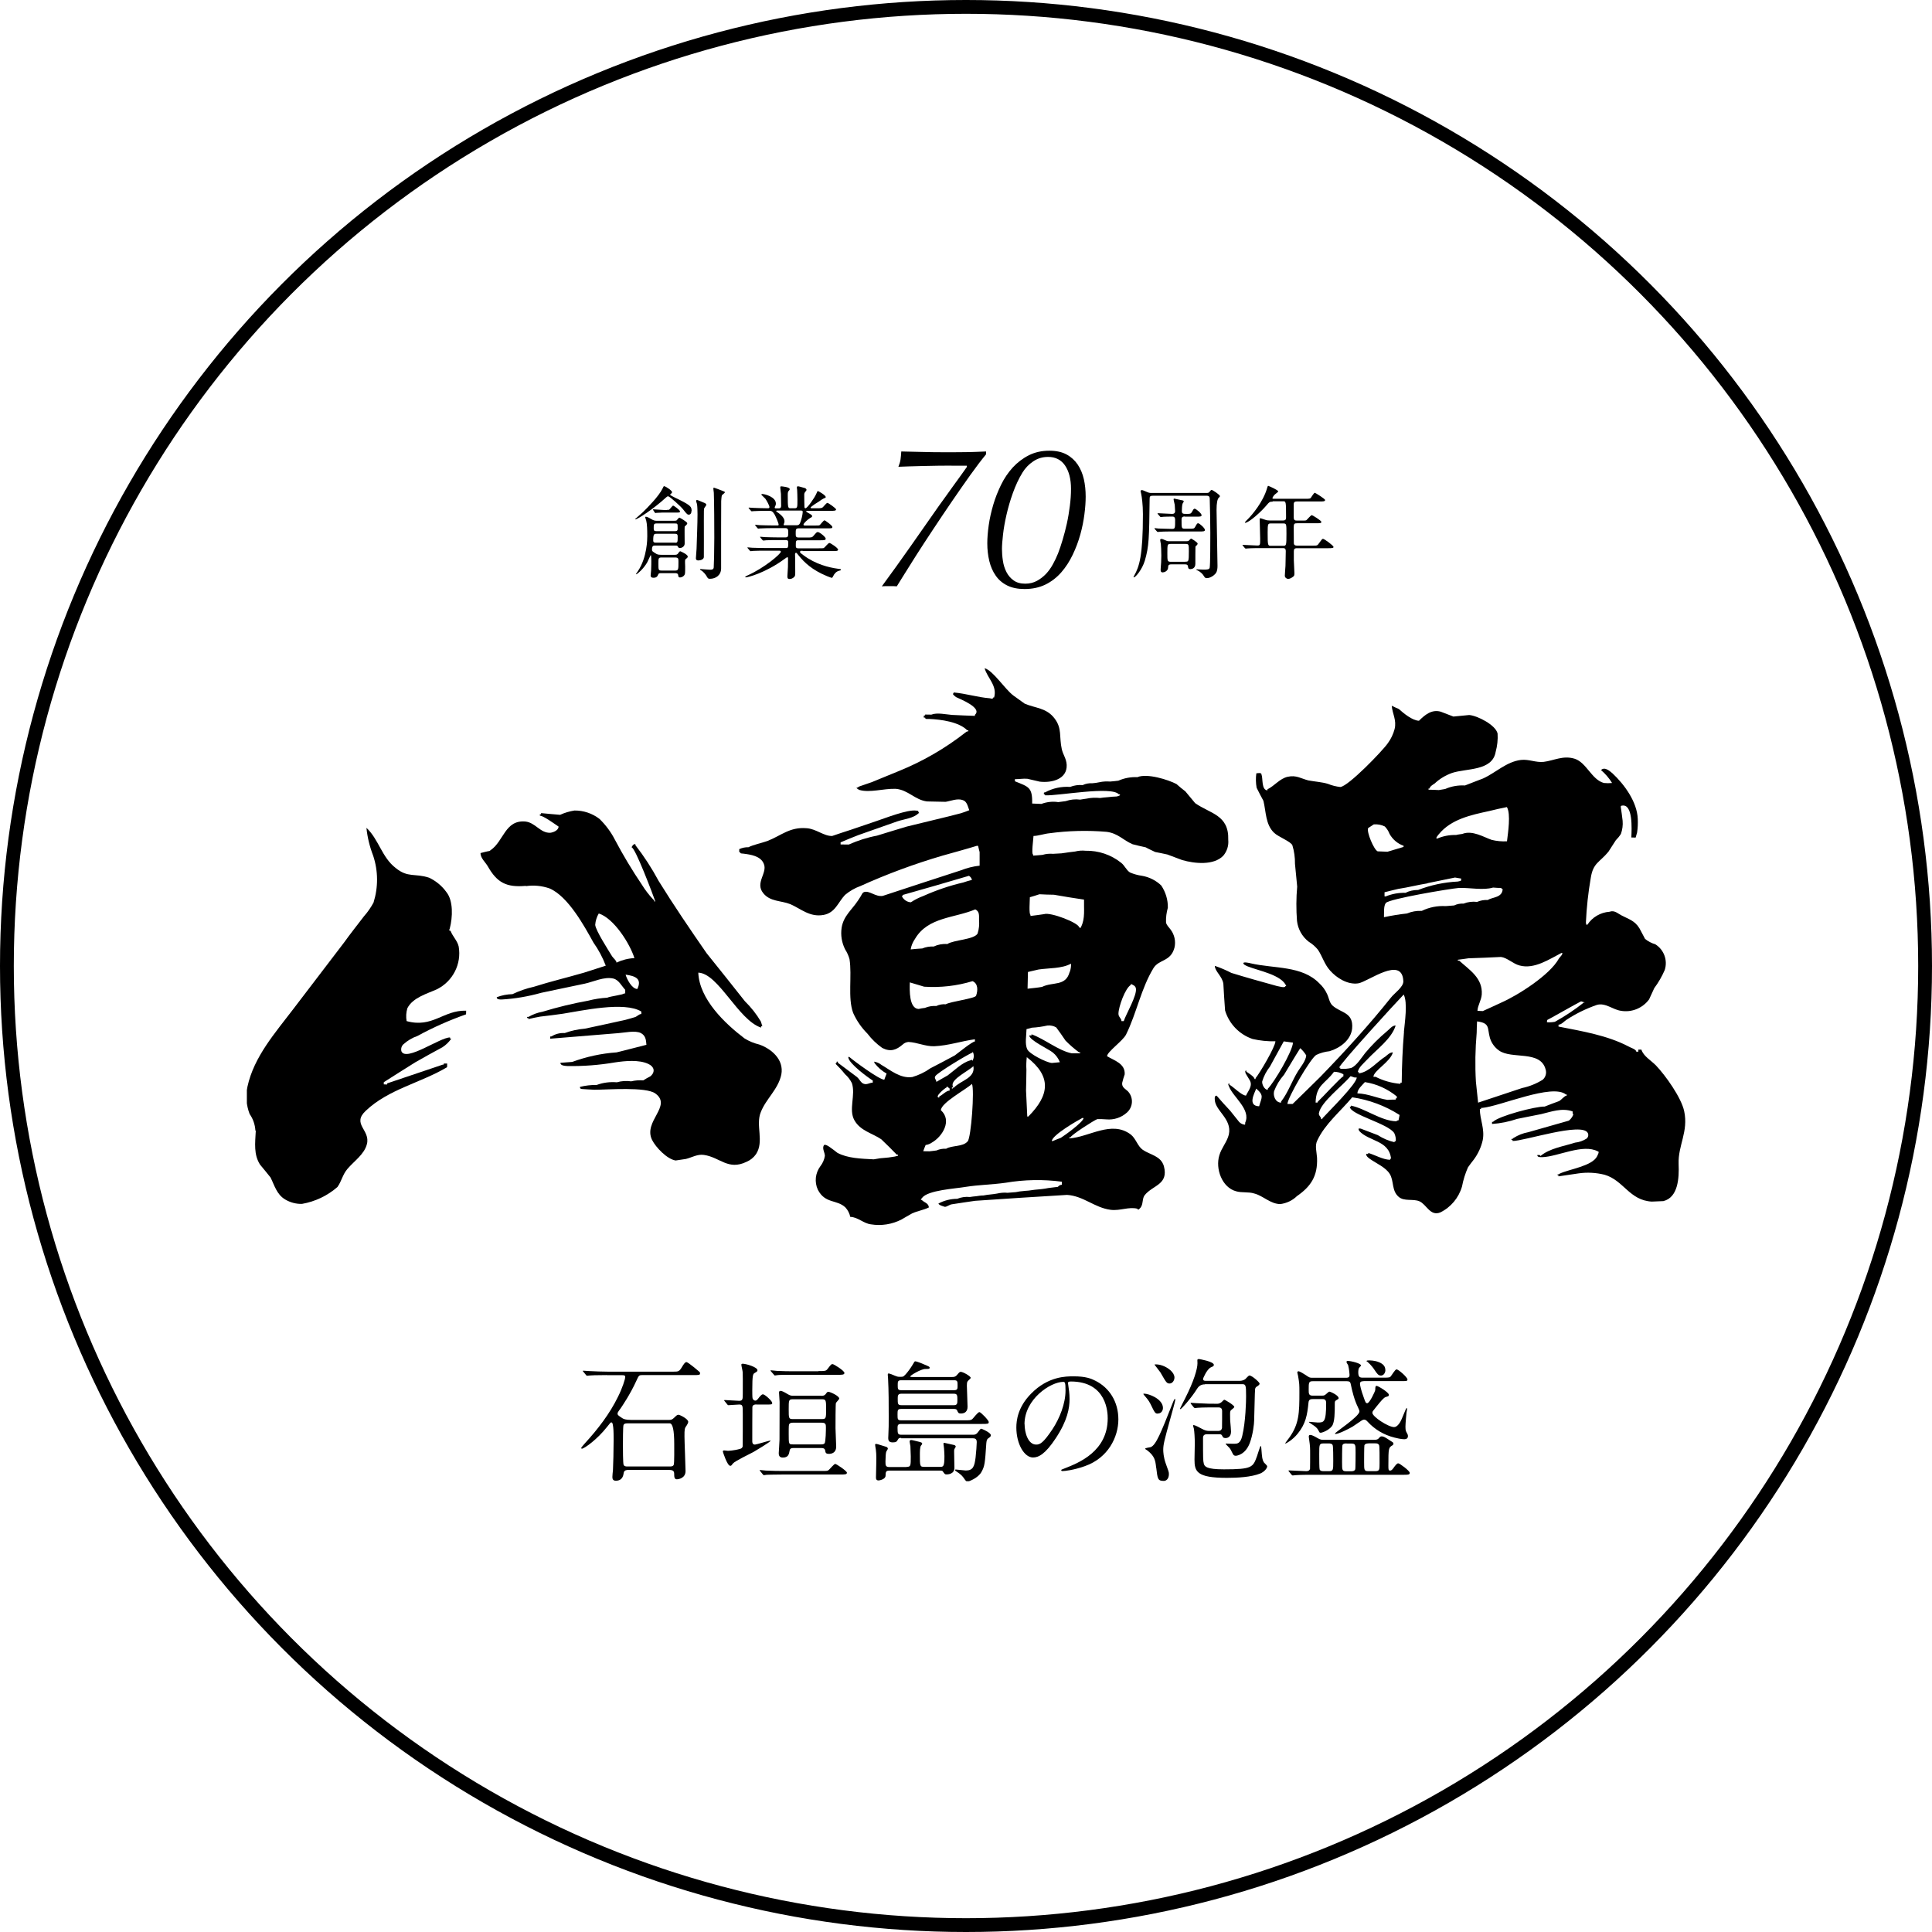 <svg width="140" height="140" viewBox="0 0 140 140" fill="none" xmlns="http://www.w3.org/2000/svg">
<circle cx="70" cy="70" r="69.5" stroke="black"/>
<g clip-path="url(#clip0_414_2678)">
<path d="M38.101 64.213C38.678 64.129 39.268 64.185 39.824 64.379C41.172 64.961 42.339 67.101 43.006 68.306C43.375 68.826 43.673 69.387 43.896 69.976C43.375 70.142 42.846 70.315 42.325 70.481C41.082 70.842 39.88 71.126 38.678 71.507C38.143 71.624 37.628 71.805 37.135 72.04C36.746 72.047 36.357 72.123 35.996 72.262C35.989 72.428 36.197 72.428 36.35 72.428C37.323 72.373 38.282 72.206 39.22 71.943C40.269 71.728 41.325 71.493 42.381 71.278C42.999 71.146 43.785 70.752 44.452 70.911C44.841 71.008 45.042 71.444 45.306 71.728V71.992C45.306 71.992 45.251 71.992 45.223 71.985C45.223 72.075 44.188 72.199 44.007 72.296C43.541 72.324 43.083 72.393 42.631 72.511C41.513 72.712 40.401 72.982 39.31 73.315C38.949 73.377 38.608 73.509 38.295 73.689H38.198V73.772H38.288V73.848C38.573 73.779 38.865 73.716 39.143 73.668C39.706 73.606 40.234 73.536 40.776 73.46C42.152 73.245 45.251 72.546 46.473 73.301V73.481C46.314 73.474 46.182 73.64 46.043 73.696C45.8 73.772 45.57 73.834 45.32 73.903C44.34 74.125 43.375 74.326 42.381 74.541C41.881 74.582 41.394 74.686 40.922 74.859C40.581 74.839 40.248 74.922 39.963 75.102H39.88C39.873 75.157 39.866 75.213 39.873 75.268C41.519 75.136 43.159 75.005 44.792 74.866C45.237 74.839 46.022 74.651 46.439 74.859C46.779 75.046 46.814 75.33 46.842 75.711C46.126 75.891 45.403 76.085 44.681 76.259C43.583 76.335 42.499 76.57 41.464 76.951C41.193 76.979 40.901 76.986 40.609 77.014C40.602 77.222 40.929 77.235 41.109 77.249C42.27 77.27 43.423 77.18 44.563 76.986C45.292 76.875 46.314 76.778 46.981 77.097C47.391 77.284 47.509 77.644 47.154 77.977C46.981 78.073 46.786 78.171 46.612 78.288C46.321 78.267 46.022 78.288 45.737 78.358C45.389 78.309 45.035 78.33 44.702 78.427C44.201 78.385 43.701 78.448 43.236 78.621C42.826 78.614 42.423 78.662 42.027 78.759C42.027 78.87 42.054 78.891 42.145 78.912C42.444 78.939 42.756 78.946 43.069 78.967C44.056 78.967 46.8 78.739 47.488 79.237C48.739 80.145 46.585 81.253 47.252 82.604C47.516 83.137 48.343 84.003 48.961 84.093C49.204 84.058 49.468 84.017 49.704 83.982C50.128 83.878 50.552 83.615 51.011 83.691C52.178 83.858 52.755 84.834 54.096 84.19C54.373 84.072 54.61 83.885 54.783 83.636C55.395 82.708 54.735 81.544 55.131 80.588C55.513 79.611 56.388 78.946 56.618 77.866C56.826 76.757 55.867 75.988 55.02 75.691C54.645 75.6 54.283 75.455 53.95 75.247C52.525 74.167 50.677 72.4 50.601 70.481C52.06 70.53 53.498 73.924 55.152 74.465V74.368H55.242C55.214 74.264 55.172 74.153 55.138 74.028C54.818 73.488 54.429 72.996 53.977 72.553C53.06 71.389 52.129 70.225 51.205 69.075C50.01 67.35 48.822 65.605 47.724 63.831C47.238 62.924 46.675 62.058 46.043 61.241V61.165C45.876 61.165 45.82 61.296 45.765 61.4C46.029 61.407 47.3 64.794 47.488 65.321C47.453 65.321 47.425 65.314 47.404 65.314C47.404 65.189 47.425 65.258 47.342 65.189C47.036 64.864 46.758 64.503 46.522 64.122C45.806 63.063 45.146 61.961 44.549 60.832C44.264 60.278 43.889 59.779 43.444 59.343C42.923 58.941 42.284 58.726 41.631 58.733C41.269 58.789 40.922 58.892 40.588 59.045C40.116 59.01 39.657 58.962 39.206 58.92C39.206 59.045 39.233 59.003 39.122 59.003V59.107C39.379 59.107 40.234 59.738 40.477 59.897C40.47 60.181 40.074 60.326 39.866 60.347C39.143 60.368 38.796 59.606 38.066 59.53C36.593 59.405 36.503 60.957 35.558 61.601C35.537 61.622 35.509 61.636 35.481 61.663C35.259 61.698 35.051 61.76 34.821 61.816C34.814 62.19 35.19 62.488 35.356 62.792C36.017 63.949 36.684 64.323 38.115 64.192M46.182 71.666C45.779 71.659 45.41 70.918 45.334 70.627C46.036 70.724 46.543 70.918 46.182 71.666ZM43.389 66.194C44.493 66.547 45.647 68.389 45.973 69.428C45.522 69.449 45.084 69.56 44.674 69.754C44.674 69.602 44.417 69.408 44.354 69.297C44.097 68.874 43.159 67.42 43.131 67.018C43.152 66.727 43.242 66.443 43.389 66.194Z" fill="black"/>
<path d="M18.535 81.932C18.487 82.846 18.375 83.664 18.848 84.398C19.112 84.71 19.355 85.014 19.605 85.326C19.897 85.908 20.043 86.538 20.654 86.912C21.023 87.134 21.453 87.252 21.884 87.238C22.836 87.072 23.726 86.649 24.455 86.012C24.754 85.589 24.83 85.111 25.171 84.71C25.671 84.121 26.401 83.65 26.588 82.902C26.852 81.87 25.462 81.461 26.512 80.484C28.165 78.919 30.5 78.468 32.397 77.332C32.397 77.228 32.404 77.152 32.404 77.069H32.16C32.154 77.173 32.167 77.131 32.07 77.152C30.729 77.609 29.388 78.053 28.061 78.503C28.061 78.531 28.054 78.558 28.054 78.586C27.971 78.586 27.894 78.586 27.811 78.579V78.42C28.575 77.935 29.346 77.443 30.104 76.972C30.75 76.605 31.403 76.238 32.056 75.891C32.313 75.725 32.536 75.51 32.703 75.261H32.612V75.178C31.91 75.157 29.43 76.958 29.089 76.182C29.041 76.002 29.089 75.808 29.228 75.677C29.527 75.407 29.875 75.199 30.257 75.067C31.382 74.451 32.563 73.931 33.773 73.502C33.779 73.398 33.779 73.322 33.779 73.238C32.112 73.19 31.361 74.513 29.465 73.993C29.409 73.682 29.43 73.356 29.52 73.058C29.916 72.282 30.959 72.005 31.66 71.687C32.814 71.112 33.46 69.851 33.237 68.583C33.14 68.161 32.793 67.849 32.647 67.447C32.508 67.447 32.557 67.378 32.591 67.288C32.807 66.464 32.855 65.265 32.341 64.635C32.022 64.192 31.591 63.838 31.098 63.603C30.069 63.263 29.562 63.624 28.68 62.903C27.672 62.141 27.45 60.825 26.553 59.987C26.623 60.68 26.79 61.358 27.04 62.003C27.408 63.104 27.415 64.296 27.067 65.404C26.873 65.764 26.637 66.103 26.366 66.408C25.886 67.039 25.386 67.662 24.921 68.313C23.698 69.913 22.475 71.52 21.252 73.121C19.946 74.839 18.403 76.57 17.931 78.745C17.792 79.403 17.847 80.096 18.09 80.727C18.341 81.08 18.48 81.495 18.507 81.925" fill="black"/>
<path d="M68.458 87.453C68.624 87.453 68.798 87.287 68.986 87.266C69.542 87.176 70.097 87.099 70.653 87.016C72.877 86.864 75.086 86.718 77.324 86.587C78.519 86.663 79.311 87.515 80.478 87.667C81.166 87.757 81.798 87.425 82.43 87.591C82.43 87.771 82.667 87.515 82.695 87.439C82.847 87.169 82.764 86.836 82.959 86.594C83.549 85.873 84.689 85.846 84.341 84.509C84.119 83.747 83.341 83.691 82.806 83.317C82.43 83.054 82.312 82.5 81.937 82.209C80.547 81.163 78.936 82.396 77.49 82.493V82.41C77.49 82.41 77.546 82.424 77.574 82.417C77.588 82.264 79.297 81.163 79.519 81.094C79.735 81.094 79.964 81.094 80.179 81.115C80.721 81.163 81.263 80.983 81.666 80.616C82.111 80.214 82.146 79.535 81.743 79.092L81.722 79.071C81.527 78.884 81.277 78.787 81.319 78.461C81.367 78.26 81.43 78.053 81.499 77.852C81.548 77.062 80.728 76.847 80.221 76.536C80.235 76.21 81.367 75.427 81.597 74.97C82.361 73.425 82.688 71.624 83.584 70.156C83.987 69.498 84.828 69.706 85.106 68.674C85.217 68.209 85.106 67.718 84.814 67.344C84.689 67.177 84.522 67.025 84.494 66.838C84.48 66.478 84.529 66.124 84.626 65.778C84.64 65.203 84.466 64.642 84.147 64.164C83.764 63.797 83.278 63.554 82.757 63.464C82.451 63.423 82.159 63.34 81.882 63.222C81.604 63.042 81.506 62.723 81.235 62.515C80.506 61.934 79.596 61.629 78.665 61.649C78.407 61.622 78.15 61.642 77.9 61.705C77.754 61.726 77.609 61.739 77.449 61.76C77.282 61.781 77.101 61.816 76.914 61.837C76.719 61.843 76.511 61.857 76.309 61.871C76.052 61.85 75.795 61.871 75.545 61.947C75.329 61.975 75.086 61.982 74.864 62.003V61.92C74.725 61.92 74.885 60.777 74.892 60.576C75.184 60.583 75.705 60.41 76.038 60.382C77.414 60.195 78.811 60.16 80.193 60.278C81.027 60.389 81.374 60.88 82.076 61.178C82.396 61.255 82.695 61.338 83.021 61.4C83.25 61.532 83.48 61.622 83.709 61.739C84.008 61.802 84.306 61.85 84.591 61.92C84.953 62.058 85.307 62.183 85.661 62.321C86.565 62.585 87.954 62.723 88.642 62.01C88.913 61.691 89.045 61.275 89.003 60.853C89.059 59.045 87.704 58.969 86.606 58.2C86.37 57.909 86.134 57.632 85.898 57.348C85.668 57.168 85.453 57.001 85.251 56.814C84.661 56.503 83.125 56.018 82.417 56.316C81.944 56.295 81.479 56.378 81.041 56.572C80.826 56.6 80.631 56.62 80.436 56.634C80.179 56.614 79.922 56.627 79.672 56.683C79.498 56.724 79.318 56.745 79.137 56.759C78.901 56.745 78.671 56.787 78.456 56.891C78.144 56.863 77.831 56.911 77.546 57.022C76.914 56.981 76.288 57.112 75.733 57.417C75.607 57.417 75.649 57.465 75.649 57.569H75.725V57.632C76.643 57.687 80.547 56.939 81.076 57.562C81.18 57.562 81.159 57.535 81.152 57.632C81.082 57.666 81.006 57.701 80.923 57.715C80.7 57.722 80.471 57.743 80.242 57.77C80.075 57.777 79.874 57.805 79.714 57.826C79.387 57.791 79.047 57.805 78.727 57.874C78.581 57.902 78.421 57.909 78.275 57.944C77.921 57.895 77.56 57.937 77.219 58.054C77.025 58.082 76.851 58.103 76.684 58.124C76.274 58.061 75.851 58.11 75.462 58.255L74.794 58.227C74.822 57.036 74.53 57.015 73.544 56.614C73.544 56.565 73.551 56.517 73.544 56.461C73.85 56.468 74.127 56.406 74.447 56.433C74.76 56.503 75.038 56.572 75.343 56.641C76.226 56.745 77.338 56.461 77.296 55.429C77.275 54.972 77.032 54.695 76.941 54.286C76.74 53.392 76.976 52.783 76.413 52.056C75.83 51.287 75.024 51.321 74.252 50.989C73.981 50.795 73.711 50.601 73.433 50.4C72.8 49.922 71.981 48.606 71.348 48.419C71.55 49.146 72.286 49.686 72.036 50.545H71.96C71.96 50.677 71.835 50.622 71.737 50.601C70.848 50.532 70.021 50.261 69.104 50.178V50.248C68.937 50.248 69.208 50.462 69.271 50.511C69.514 50.635 71.216 51.287 70.646 51.799V51.875C70.091 51.848 69.535 51.841 68.993 51.806C68.548 51.772 67.902 51.619 67.492 51.785C67.332 51.785 67.186 51.778 67.04 51.778V51.841C66.908 51.841 66.943 51.896 66.943 52H67.04C67.033 52.132 67.207 52.097 67.318 52.097C68.201 52.132 69.493 52.312 70.091 52.921C70.195 52.921 70.167 52.894 70.167 52.998C70.056 52.991 70.042 53.025 69.959 53.081C68.499 54.224 66.888 55.159 65.171 55.858C64.49 56.129 63.837 56.413 63.177 56.676C62.864 56.787 62.566 56.891 62.274 56.987C62.218 57.022 62.177 57.043 62.121 57.078C61.954 57.057 62.225 57.23 62.281 57.244C63.01 57.459 64.046 57.14 64.838 57.161H64.914C65.817 57.244 66.297 57.964 67.172 58.075L68.52 58.103C68.888 58.047 69.375 57.833 69.764 57.978C70.077 58.068 70.132 58.456 70.237 58.712C70.042 58.795 69.813 58.872 69.618 58.934L68.722 59.163C67.707 59.405 66.707 59.648 65.706 59.897C64.984 60.119 64.268 60.326 63.545 60.555C62.844 60.687 62.156 60.908 61.503 61.199C61.301 61.199 61.086 61.199 60.912 61.192V61.04C61.343 60.853 61.788 60.673 62.218 60.507C63.156 60.181 64.108 59.842 65.032 59.516C65.484 59.364 66.207 59.294 66.554 58.934C66.637 58.934 66.609 58.899 66.554 58.851C66.561 58.74 66.484 58.747 66.394 58.74C65.776 58.643 64.143 59.287 63.538 59.488C62.913 59.703 62.309 59.911 61.663 60.126C61.204 60.278 60.759 60.416 60.308 60.576C59.724 60.61 59.126 60.049 58.438 60.015C57.23 59.911 56.576 60.569 55.604 60.943C55.221 61.081 54.589 61.213 54.235 61.393C54.006 61.386 53.776 61.435 53.568 61.532V61.753H53.637C53.623 61.864 53.762 61.843 53.86 61.857C54.395 61.926 55.117 62.023 55.347 62.592C55.638 63.257 54.694 63.963 55.305 64.718C55.805 65.349 56.583 65.245 57.278 65.522C58.049 65.861 58.689 66.484 59.689 66.297C60.53 66.138 60.724 65.39 61.232 64.85C61.565 64.573 61.94 64.351 62.35 64.206C64.282 63.333 66.269 62.598 68.298 62.003C69.125 61.767 69.966 61.545 70.792 61.289C70.82 61.289 70.848 61.289 70.876 61.296C70.917 61.449 70.945 61.608 70.987 61.746V62.73C70.521 62.779 70.063 62.896 69.625 63.069C67.735 63.679 65.866 64.296 63.969 64.919C63.434 65.009 62.99 64.496 62.593 64.649C62.566 64.683 62.524 64.697 62.503 64.718C62.406 64.898 62.295 65.078 62.177 65.251C61.725 65.937 61.127 66.367 60.989 67.219C60.905 67.759 60.995 68.313 61.246 68.805C61.385 69.02 61.489 69.255 61.558 69.498C61.753 70.71 61.419 72.317 61.822 73.398C62.072 73.959 62.427 74.471 62.864 74.908C63.163 75.303 63.532 75.656 63.934 75.94C64.525 76.238 64.942 76.099 65.428 75.677C65.54 75.573 65.685 75.517 65.831 75.504C66.478 75.538 67.033 75.829 67.694 75.815C68.75 75.767 69.66 75.441 70.646 75.31V75.469C70.452 75.469 69.417 76.314 69.187 76.48C68.604 76.792 68.013 77.111 67.415 77.415C67.019 77.699 66.575 77.907 66.109 78.046C65.241 78.171 64.511 77.533 63.872 77.166C63.719 77.041 63.538 76.965 63.344 76.93C63.351 76.965 63.358 77 63.372 77.034C63.608 77.346 63.907 77.602 64.247 77.796C64.185 77.935 64.136 78.094 64.08 78.24C63.705 78.233 61.892 76.889 61.544 76.591H61.475V76.653C61.565 77.097 62.837 78.039 63.247 78.302C63.247 78.351 63.247 78.399 63.24 78.454C63.017 78.454 62.823 78.621 62.6 78.538C62.378 78.475 62.288 78.198 62.093 78.039C61.642 77.699 61.176 77.36 60.711 77.007C60.711 76.979 60.711 76.958 60.718 76.93H60.634C60.634 76.993 60.599 77.048 60.544 77.083C60.787 77.318 61.023 77.575 61.232 77.838C61.44 78.018 61.607 78.24 61.732 78.489C62.017 79.362 61.475 80.394 61.913 81.177C62.343 81.946 63.205 82.112 63.858 82.555C64.247 82.929 64.629 83.296 64.984 83.671H65.074V83.747C64.984 83.767 64.907 83.795 64.838 83.809C64.685 83.83 64.532 83.858 64.379 83.878C64.185 83.899 63.976 83.913 63.768 83.934C63.608 83.962 63.462 83.982 63.316 84.01C62.378 83.962 61.419 83.934 60.683 83.539C60.516 83.4 60.328 83.269 60.148 83.137C60.085 83.089 59.773 82.867 59.696 82.999C59.564 83.241 59.773 83.511 59.773 83.761C59.731 84.038 59.613 84.294 59.446 84.509C59.078 85.001 59.008 85.659 59.265 86.213C59.8 87.245 60.641 86.906 61.26 87.494C61.44 87.688 61.558 87.924 61.614 88.18C62.149 88.187 62.58 88.658 63.108 88.72C63.865 88.845 64.65 88.72 65.331 88.367C65.595 88.215 65.838 88.069 66.102 87.924C66.505 87.744 66.908 87.688 67.304 87.501C67.311 87.183 66.936 87.127 66.797 86.954C66.658 86.954 66.769 86.871 66.818 86.802C67.235 86.24 69.229 86.137 69.979 86.005C70.938 85.853 71.883 85.846 72.87 85.707C74.218 85.478 75.594 85.451 76.948 85.631V85.853C76.837 85.853 76.726 85.915 76.657 86.005C76.497 86.026 76.344 86.04 76.198 86.06C76.038 86.081 75.885 86.095 75.739 86.13C75.58 86.15 75.427 86.178 75.288 86.185C75.072 86.206 74.871 86.22 74.69 86.254C74.51 86.289 74.322 86.282 74.141 86.31C73.968 86.324 73.787 86.344 73.613 86.386C73.419 86.407 73.196 86.421 73.009 86.434C72.752 86.407 72.495 86.434 72.251 86.49C72.099 86.517 71.946 86.538 71.8 86.552C71.619 86.566 71.439 86.594 71.265 86.628C71.084 86.628 70.903 86.656 70.73 86.684C70.577 86.691 70.431 86.718 70.278 86.739C69.966 86.705 69.653 86.753 69.361 86.871C68.888 86.871 68.423 86.989 68.006 87.21C68.006 87.335 68.458 87.446 68.458 87.446M81.944 71.375V71.299C82.104 71.368 82.278 71.437 82.312 71.624C82.403 72.13 81.597 73.488 81.43 73.993H81.263C81.277 73.806 81.041 73.696 81.048 73.46C81.048 72.975 81.534 71.597 81.951 71.368M70.111 82.715C69.771 83.116 68.986 82.985 68.562 83.241C68.326 83.227 68.083 83.269 67.867 83.366C67.707 83.386 67.527 83.414 67.353 83.428C67.2 83.428 67.061 83.421 66.901 83.421C66.95 83.283 67.006 83.13 67.075 82.971C67.242 82.95 67.395 82.888 67.534 82.791C68.277 82.368 69.021 81.204 68.18 80.45C68.201 79.902 70.007 78.946 70.431 78.544C70.626 78.919 70.375 82.444 70.118 82.715M68.604 78.78V78.718C68.666 78.766 68.743 78.822 68.812 78.877V79.029C68.576 79.022 68.277 79.369 68.062 79.452V79.535C67.659 79.528 68.43 78.87 68.611 78.787M69.028 78.655C68.944 78.177 70.202 77.596 70.535 77.256C70.695 78.136 69.597 78.295 69.125 78.815H69.055V78.877C68.944 78.877 68.979 78.905 68.979 78.801C69.083 78.808 69.034 78.752 69.028 78.648M70.459 76.889C70.459 76.75 70.41 76.813 70.306 76.841C69.701 77.007 69.18 77.554 68.673 77.928C68.395 78.08 68.131 78.24 67.853 78.399C67.853 78.24 67.673 78.136 67.777 77.983C67.916 77.734 70.139 76.397 70.48 76.266V76.196C70.598 76.411 70.591 76.674 70.459 76.882M65.345 64.919C65.428 64.926 65.407 64.947 65.421 64.85C67.033 64.4 68.611 63.935 70.216 63.464C70.327 63.534 70.403 63.638 70.431 63.762C70.216 63.818 70.007 63.873 69.799 63.949C68.805 64.178 67.839 64.51 66.908 64.926C66.589 65.044 66.283 65.196 66.005 65.383C65.713 65.369 65.456 65.182 65.338 64.912M70.723 72.151C70.723 72.345 68.84 72.58 68.534 72.774C68.298 72.754 68.062 72.795 67.846 72.899C67.561 72.878 67.284 72.927 67.019 73.037C66.867 73.051 66.714 73.079 66.568 73.114C65.873 73.086 65.908 71.756 65.929 71.188C66.283 71.299 66.644 71.396 66.971 71.5C68.152 71.576 69.34 71.444 70.473 71.098C70.869 71.264 70.876 71.742 70.73 72.158M70.848 67.641C70.577 68.099 69.118 68.099 68.645 68.41C68.305 68.382 67.964 68.445 67.659 68.59C67.374 68.576 67.089 68.618 66.832 68.729C66.547 68.75 66.276 68.763 65.991 68.798C66.033 68.528 66.144 68.265 66.304 68.036C67.235 66.443 69.18 66.533 70.674 65.896C70.98 66.055 70.945 66.304 70.945 66.658C70.973 66.99 70.945 67.323 70.841 67.641M74.628 65.016C74.864 64.954 75.079 64.877 75.323 64.801C75.663 64.822 76.01 64.829 76.372 64.836C77.094 64.968 77.824 65.078 78.553 65.189C78.533 65.861 78.644 66.547 78.345 67.15V67.219H78.206C78.206 66.879 76.108 66.076 75.656 66.242C75.323 66.297 74.989 66.332 74.669 66.374C74.669 66.346 74.669 66.325 74.683 66.297C74.544 66.297 74.628 65.21 74.628 65.009M77.511 70.433C77.219 71.5 76.302 71.126 75.51 71.514C75.17 71.576 74.815 71.604 74.461 71.645C74.468 71.25 74.482 70.849 74.489 70.433C74.753 70.377 74.996 70.308 75.26 70.253C76.01 70.142 76.941 70.197 77.609 69.83C77.622 70.031 77.588 70.239 77.518 70.433M74.516 80.907H74.44C74.412 80.276 74.385 79.653 74.35 79.022C74.357 78.517 74.378 78.018 74.378 77.519C74.357 77.215 74.371 76.903 74.405 76.605C76.226 78.004 76.052 79.362 74.516 80.907ZM74.44 76.03C74.252 75.656 74.378 75.026 74.385 74.575C74.516 74.541 74.635 74.506 74.767 74.471C75.149 74.451 75.531 74.395 75.906 74.312C76.129 74.291 76.351 74.34 76.538 74.451C76.775 74.762 76.99 75.081 77.212 75.407C77.511 75.711 77.838 75.995 78.185 76.252H78.269V76.328H77.664C76.705 76.141 75.705 75.289 74.746 74.949V75.032H74.586C74.579 75.372 75.996 76.023 76.295 76.272C76.525 76.46 76.698 76.702 76.802 76.972C76.608 76.993 76.406 77.007 76.219 77.028C75.823 76.993 74.572 76.369 74.433 76.023M76.872 82.451C76.677 82.528 76.469 82.604 76.281 82.687H76.219C76.226 82.257 78.102 81.184 78.435 81.01C78.463 81.017 78.491 81.024 78.519 81.017C78.512 81.302 77.136 82.285 76.872 82.451Z" fill="black"/>
<path d="M100.85 51.141C100.899 51.73 101.218 52.18 101.058 52.831C100.961 53.198 100.794 53.545 100.572 53.85C100.169 54.431 97.709 56.974 97.126 57.029C96.813 56.995 96.514 56.918 96.222 56.8C95.792 56.669 95.284 56.641 94.805 56.551C94.277 56.419 93.937 56.149 93.311 56.288C92.742 56.413 92.345 56.953 91.845 57.195V57.272C91.394 57.251 91.526 56.392 91.414 56.129C91.414 55.969 91.178 56.025 91.039 56.038C90.99 56.385 90.998 56.738 91.06 57.084C91.22 57.403 91.38 57.722 91.553 58.033C91.748 58.837 91.699 59.738 92.318 60.34C92.616 60.638 93.54 60.977 93.652 61.255C93.784 61.691 93.846 62.141 93.839 62.599C93.888 63.153 93.951 63.693 93.999 64.247C93.923 65.071 93.923 65.903 93.985 66.734C94.055 67.33 94.36 67.877 94.84 68.244C95.09 68.396 95.312 68.59 95.5 68.819C95.826 69.297 95.959 69.858 96.382 70.329C96.841 70.849 97.64 71.375 98.425 71.257C99.155 71.133 101.614 69.221 101.691 71.105C101.705 71.527 101.031 71.978 100.787 72.296C99.224 74.257 97.473 76.175 95.688 78.018C95.02 78.683 94.34 79.341 93.666 79.999H93.29C93.311 79.528 94.944 76.723 95.375 76.446C95.68 76.3 96.007 76.21 96.341 76.175C97.084 75.954 97.89 75.379 97.98 74.534C98.091 73.335 97.16 73.418 96.549 72.857C96.327 72.636 96.299 72.303 96.167 72.033C96.035 71.742 95.847 71.479 95.611 71.264C94.347 69.955 92.338 70.204 90.615 69.803C90.553 69.782 90.136 69.692 90.101 69.782C90.073 69.893 90.331 69.99 90.4 70.024C91.192 70.343 92.894 70.641 93.207 71.458H93.138C93.131 71.624 92.658 71.465 92.533 71.451C91.414 71.139 90.331 70.842 89.233 70.502C88.844 70.301 88.441 70.128 88.031 69.99C88.031 70.385 88.579 70.752 88.649 71.292C88.684 71.929 88.725 72.587 88.774 73.225C89.066 74.194 89.809 74.963 90.768 75.289C91.31 75.413 91.866 75.469 92.422 75.455C92.415 75.857 91.282 77.769 90.984 78.129V78.191H90.907C90.907 78.025 90.449 77.748 90.317 77.658V77.582C90.192 77.575 90.24 77.665 90.261 77.782C90.351 77.942 90.449 78.094 90.553 78.267C90.803 78.669 90.456 79.029 90.289 79.39C89.976 79.39 89.385 78.759 89.087 78.6V78.517C88.948 78.517 89.017 78.628 89.059 78.732C89.351 79.501 90.664 80.394 90.233 81.35C90.233 81.398 90.233 81.454 90.219 81.502C90.059 81.489 89.907 81.419 89.796 81.302C89.573 81.031 89.351 80.754 89.135 80.477C88.795 80.117 88.475 79.764 88.163 79.397C88.024 79.397 88.024 79.507 88.024 79.618C88.003 80.484 89.302 81.045 89.045 82.216C88.913 82.756 88.517 83.172 88.357 83.719C88.058 84.696 88.552 86.053 89.573 86.324C89.99 86.448 90.469 86.351 90.879 86.483C91.539 86.649 92.061 87.252 92.783 87.252C93.235 87.189 93.652 86.996 93.978 86.677C94.958 85.998 95.5 85.25 95.437 83.892C95.41 83.449 95.264 83.026 95.458 82.638C96.021 81.44 97.112 80.56 97.987 79.514C99.21 79.694 100.384 80.131 101.42 80.796C101.392 80.934 101.364 81.052 101.343 81.184C101.281 81.184 101.225 81.204 101.183 81.253C100.086 81.232 98.932 80.325 97.89 80.117V80.193H97.814C97.807 80.768 100.621 81.419 101.038 82.119C101.121 82.299 101.163 82.5 101.142 82.701C101.114 82.701 101.086 82.701 101.058 82.694V82.77C100.628 82.673 100.218 82.5 99.843 82.257C99.446 82.105 99.043 81.946 98.647 81.8C98.599 81.779 98.474 81.752 98.439 81.807C98.46 81.842 98.467 81.904 98.488 81.946C99.182 82.722 100.662 82.611 100.801 83.968H100.739C100.739 83.968 100.739 84.017 100.725 84.045C100.197 84.024 99.655 83.698 99.148 83.546V83.622C99.099 83.615 99.05 83.615 98.995 83.615C98.995 83.795 99.168 83.906 99.294 83.996C99.738 84.308 100.405 84.585 100.704 85.063C101.024 85.576 100.829 86.275 101.35 86.725C101.753 87.079 102.392 86.85 102.858 87.051C103.372 87.273 103.636 88.159 104.373 87.855C105.137 87.48 105.707 86.795 105.943 85.977C106.033 85.499 106.179 85.035 106.374 84.592C106.513 84.391 106.659 84.204 106.805 84.017C107.11 83.601 107.333 83.123 107.444 82.618C107.604 81.8 107.235 81.128 107.235 80.359C107.263 80.359 107.291 80.359 107.326 80.366C107.326 80.262 107.284 80.283 107.402 80.283C108.701 80.172 112.481 78.489 113.475 79.313C113.565 79.327 113.551 79.293 113.53 79.39C113.377 79.39 113.141 79.708 112.974 79.791C112.627 79.923 112.28 80.041 111.932 80.186C111.272 80.165 108.59 80.872 108.187 81.295H108.118V81.447C108.736 81.405 109.348 81.281 109.938 81.08C110.508 80.955 111.092 80.858 111.675 80.734C112.391 80.567 113.19 80.255 113.961 80.54V80.699C114.114 80.699 113.815 81.142 113.669 81.211C112.71 81.482 111.724 81.766 110.744 82.043C110.362 82.112 110.001 82.257 109.674 82.465C109.66 82.465 109.653 82.472 109.639 82.493C109.632 82.5 109.612 82.514 109.605 82.528H109.528V82.604H109.605V82.68C110.404 82.701 114.663 81.281 115.059 82.105C115.128 82.244 115.087 82.41 114.969 82.507C114.718 82.666 114.434 82.77 114.142 82.798C113.301 83.068 112.301 83.206 111.62 83.774C111.62 83.664 111.488 83.705 111.397 83.698C111.397 83.878 111.64 83.851 111.772 83.851C112.891 83.816 114.712 82.853 115.788 83.435C115.927 83.435 115.768 83.698 115.733 83.788C115.372 84.502 113.725 84.716 113.03 85.042C113.009 85.063 112.968 85.077 112.947 85.097H112.87V85.167H112.933V85.243C113.426 85.167 113.912 85.097 114.392 85.028C115.017 84.938 115.65 84.973 116.268 85.125C117.658 85.527 118.067 86.982 119.693 87.072C119.985 87.065 120.249 87.051 120.534 87.037C121.604 86.767 121.681 85.375 121.639 84.343C121.59 82.992 122.361 82.015 122.042 80.519C121.833 79.535 120.687 77.928 119.992 77.201C119.631 76.834 119.082 76.529 118.943 76.058H118.721V76.21H118.568C118.575 76.03 118.123 75.912 117.991 75.822C116.476 75.032 114.698 74.735 112.933 74.388C112.933 74.34 112.933 74.298 112.94 74.25C113.134 74.257 113.343 74.014 113.496 73.91C114.19 73.453 114.941 73.086 115.726 72.816C116.337 72.65 116.872 73.162 117.449 73.245C118.234 73.384 119.026 73.058 119.499 72.421C119.631 72.158 119.742 71.867 119.874 71.604C120.18 71.195 120.43 70.758 120.631 70.294C120.861 69.595 120.583 68.826 119.957 68.431C119.686 68.348 119.429 68.216 119.207 68.036C119.075 67.78 118.943 67.531 118.811 67.288C118.464 66.699 117.998 66.602 117.498 66.332C117.22 66.194 116.997 65.937 116.629 66.069C115.976 66.117 115.385 66.464 115.031 67.004H114.948C114.934 66.956 114.927 66.907 114.92 66.852C114.969 65.764 115.087 64.683 115.274 63.61C115.448 62.515 115.907 62.502 116.553 61.719C116.733 61.442 116.907 61.165 117.088 60.888C117.227 60.749 117.352 60.596 117.456 60.43C117.567 60.126 117.609 59.8 117.581 59.474C117.546 59.156 117.498 58.816 117.449 58.491C117.449 58.387 117.449 58.401 117.532 58.38C118.338 58.227 118.241 60.056 118.213 60.687C118.318 60.694 118.422 60.694 118.526 60.694C118.561 60.569 118.596 60.437 118.63 60.326C118.679 60.001 118.693 59.668 118.679 59.343C118.63 58.103 117.706 56.842 116.845 56.038C116.636 55.858 116.268 55.54 116.018 55.803C116.33 56.073 116.601 56.385 116.817 56.738C116.622 56.759 116.421 56.759 116.226 56.738C115.344 56.503 114.969 55.27 114.121 54.986C113.273 54.715 112.606 55.117 111.863 55.207C111.286 55.27 110.779 54.999 110.209 55.069C109.167 55.193 108.375 56.004 107.465 56.413C107.034 56.572 106.596 56.752 106.158 56.918C105.665 56.891 105.172 56.974 104.72 57.175C104.574 57.195 104.414 57.223 104.262 57.251C104.025 57.244 103.761 57.223 103.518 57.223C103.518 57.133 103.483 57.14 103.594 57.14C103.608 56.981 103.852 56.849 103.963 56.773C104.324 56.433 104.755 56.177 105.22 56.011C106.256 55.664 108.146 55.886 108.382 54.48C108.5 54.05 108.549 53.6 108.521 53.157C108.382 52.526 107.041 51.855 106.464 51.813C106.089 51.848 105.7 51.889 105.318 51.924C105.019 51.813 104.706 51.688 104.4 51.571C103.74 51.384 103.24 51.813 102.823 52.229C102.33 52.208 101.705 51.681 101.364 51.377C101.343 51.377 100.892 51.162 100.892 51.162M91.241 80.165C90.393 80.138 90.886 79.251 91.032 78.884C91.623 79.397 91.421 79.514 91.241 80.165ZM91.866 78.974C91.623 78.967 91.435 78.572 91.463 78.364C91.581 77.977 91.769 77.616 92.019 77.298C92.352 76.681 92.686 76.079 93.026 75.462C93.242 75.497 93.478 75.517 93.693 75.552C93.672 76.162 92.332 78.441 91.866 78.898V78.974ZM92.832 79.826V79.902C92.429 79.895 92.241 79.424 92.325 79.071C92.491 78.635 92.734 78.233 93.047 77.879C93.45 77.222 93.818 76.584 94.221 75.954C94.388 76.106 94.534 76.279 94.652 76.473C94.645 76.847 94.235 77.339 94.062 77.616C93.617 78.33 93.346 79.161 92.832 79.826ZM104.268 60.444C105.158 59.364 106.582 59.059 107.895 58.775C108.34 58.664 108.771 58.567 109.195 58.484C109.493 58.983 109.271 60.368 109.202 60.964C108.826 60.984 108.458 60.95 108.09 60.86C107.513 60.659 106.679 60.139 105.964 60.43C105.804 60.458 105.665 60.465 105.512 60.507C105.04 60.493 104.574 60.583 104.136 60.77C103.984 60.77 104.213 60.513 104.262 60.451M103.442 63.998C104.123 63.859 104.776 63.728 105.436 63.589C105.582 63.61 105.728 63.644 105.887 63.665C105.887 63.728 105.867 63.769 105.867 63.818C105.79 63.845 105.714 63.866 105.637 63.88C104.651 63.928 103.678 64.136 102.761 64.49C102.441 64.49 102.128 64.552 101.85 64.697C101.357 64.683 100.864 64.773 100.405 64.961C100.377 64.961 100.357 64.961 100.329 64.954C100.329 64.857 100.329 64.767 100.329 64.656C100.662 64.566 100.989 64.496 101.322 64.413C102.066 64.302 102.733 64.122 103.435 64.012M99.148 60.001C99.287 59.911 99.419 59.821 99.551 59.738C99.829 59.717 100.1 59.765 100.35 59.89C100.496 60.042 100.614 60.222 100.69 60.423C100.912 60.825 101.274 61.137 101.712 61.289C101.712 61.317 101.705 61.345 101.705 61.372C101.322 61.483 100.933 61.608 100.544 61.719C100.322 61.712 100.065 61.698 99.829 61.691C99.565 61.587 99.009 60.278 99.141 60.001M95.493 79.826C95.486 79.93 95.437 79.895 95.333 79.895C95.368 78.6 96.028 78.544 96.667 77.665C96.903 77.665 97.14 77.727 97.348 77.845V77.997C97.216 77.997 95.743 79.611 95.493 79.833M95.826 81.038C95.826 81.038 95.826 81.087 95.82 81.094H95.736C95.757 80.934 95.528 80.851 95.576 80.65C95.729 79.847 97.286 78.683 97.869 77.983C97.966 78.011 98.064 78.053 98.161 78.08H98.314C98.307 78.551 96.264 80.553 95.833 81.031M101.225 79.591C101.121 79.591 101.142 79.563 101.142 79.681C100.94 79.681 100.753 79.688 100.537 79.701C99.773 79.577 99.162 79.258 98.362 79.23C98.362 78.919 98.738 78.614 98.904 78.413C99.752 78.544 100.551 78.905 101.218 79.452V79.591H101.225ZM101.739 74.769C101.635 76.009 101.586 77.201 101.573 78.454H101.482V78.538C100.857 78.489 100.245 78.316 99.683 78.032H99.523C99.537 77.582 100.753 76.951 100.933 76.259C100.704 76.259 100.544 76.439 100.398 76.556C99.78 76.937 99.231 77.672 98.467 77.782C98.467 77.755 98.467 77.72 98.474 77.692H98.397C98.411 77.374 98.856 77.014 99.064 76.785C99.759 76.037 100.843 75.275 101.135 74.312C100.871 74.305 100.683 74.596 100.496 74.735C99.926 75.213 99.398 75.739 98.925 76.307C98.654 76.647 98.321 77.208 97.918 77.388C97.654 77.45 97.383 77.471 97.119 77.443V77.367H97.042C97.042 77.145 101.218 72.573 101.718 72.068C102.017 72.656 101.795 74.077 101.732 74.769M105.373 65.612C105.165 65.632 104.977 65.639 104.762 65.66C104.164 65.626 103.567 65.743 103.025 66.007C102.656 65.986 102.288 66.055 101.955 66.194C101.392 66.256 100.836 66.346 100.287 66.464C100.301 66.152 100.252 65.632 100.426 65.432C100.669 65.134 105.047 64.4 105.714 64.344C106.506 64.316 107.472 64.531 108.194 64.316C108.41 64.337 108.618 64.344 108.799 64.344V64.413C108.799 64.413 108.861 64.413 108.889 64.42C108.861 65.058 108.173 64.995 107.805 65.217C107.541 65.203 107.277 65.251 107.034 65.355C106.7 65.314 106.367 65.355 106.054 65.48C105.818 65.466 105.582 65.508 105.373 65.612ZM105.721 69.616C105.721 69.616 105.672 69.609 105.637 69.609C105.637 69.588 105.637 69.567 105.644 69.546C105.908 69.512 106.151 69.484 106.408 69.442C107.18 69.415 107.972 69.387 108.764 69.345C109.209 69.394 109.646 69.844 110.112 69.962C111.182 70.26 112.307 69.484 113.148 69.055C113.169 69.055 113.19 69.061 113.218 69.061C113.218 69.214 113.044 69.332 112.961 69.463C112.314 70.655 109.966 72.137 108.792 72.65C108.34 72.857 107.888 73.072 107.451 73.266C107.312 73.259 107.187 73.259 107.062 73.245C107.082 72.85 107.34 72.497 107.374 72.061C107.451 70.862 106.471 70.281 105.728 69.602M111.793 78.24C111.335 78.524 110.828 78.732 110.299 78.842C109.236 79.196 108.194 79.542 107.11 79.902C107.055 79.397 106.999 78.898 106.95 78.392C106.881 77.208 106.902 76.023 107.006 74.838C107.006 74.575 107.02 74.298 107.034 74.014C107.993 74.139 107.763 74.492 107.965 75.213C108.076 75.58 108.305 75.898 108.618 76.12C109.528 76.785 111.633 76.072 112.002 77.499C112.085 77.762 112.002 78.053 111.793 78.24ZM112.683 74.042C112.488 74.077 112.294 74.09 112.099 74.077C112.099 74.021 112.099 73.966 112.12 73.91C112.155 73.91 114.309 72.684 114.573 72.56C114.663 72.594 114.76 72.622 114.857 72.643H114.774C114.114 73.169 113.412 73.633 112.676 74.042" fill="black"/>
<path d="M50.108 37.01C50.108 37.273 49.955 37.294 49.913 37.294C49.83 37.294 49.788 37.287 49.496 36.906C49.329 36.691 48.523 35.964 48.419 35.964C48.364 35.964 48.322 35.992 48.266 36.047C47.307 36.927 46.182 37.633 46.057 37.633C46.043 37.633 46.022 37.626 46.022 37.613C46.022 37.606 46.501 37.197 46.585 37.114C46.918 36.788 47.731 35.971 48.002 35.417C48.086 35.251 48.086 35.23 48.127 35.23C48.204 35.23 48.697 35.535 48.697 35.659C48.697 35.715 48.676 35.742 48.607 35.784C48.6 35.791 48.565 35.819 48.565 35.853C48.565 35.888 48.822 36.012 48.885 36.047C49.989 36.574 50.073 36.691 50.108 36.899C50.114 36.934 50.121 36.982 50.121 37.017L50.108 37.01ZM47.933 41.533C47.78 41.533 47.731 41.54 47.697 41.63C47.641 41.762 47.585 41.866 47.356 41.866C47.148 41.866 47.148 41.748 47.148 41.693C47.148 41.644 47.182 41.381 47.182 41.325C47.196 41.069 47.196 40.744 47.196 40.66C47.196 40.591 47.196 40.224 47.154 40.224C47.141 40.224 46.946 40.667 46.904 40.744C46.627 41.235 46.161 41.616 46.098 41.616C46.092 41.616 46.084 41.609 46.084 41.596C46.084 41.596 46.175 41.464 46.224 41.388C46.904 40.377 46.904 39.033 46.904 38.859C46.904 38.382 46.891 37.98 46.828 37.723C46.821 37.689 46.752 37.516 46.752 37.481C46.752 37.453 46.772 37.446 46.807 37.446C46.849 37.446 46.96 37.474 47.141 37.585C47.377 37.73 47.453 37.737 47.613 37.737H48.836C48.947 37.737 48.996 37.73 49.038 37.703C49.065 37.675 49.183 37.509 49.232 37.509C49.267 37.509 49.802 37.827 49.802 37.91C49.802 37.959 49.774 38.001 49.746 38.028C49.725 38.042 49.649 38.125 49.614 38.16C49.6 38.264 49.614 39.185 49.614 39.386C49.614 39.614 49.392 39.712 49.267 39.712C49.19 39.712 49.169 39.691 49.107 39.587C49.072 39.531 49.044 39.531 48.906 39.531H47.488C47.356 39.531 47.245 39.531 47.245 39.829C47.245 39.94 47.273 39.961 47.585 40.148C47.69 40.203 47.842 40.203 47.919 40.203H48.885C49.024 40.203 49.086 40.189 49.156 40.079C49.204 39.995 49.253 39.947 49.301 39.947C49.315 39.947 49.837 40.176 49.837 40.328C49.837 40.363 49.823 40.404 49.795 40.425C49.67 40.529 49.656 40.543 49.649 40.57C49.628 40.64 49.649 41.007 49.649 41.021C49.649 41.526 49.649 41.589 49.593 41.672C49.538 41.762 49.399 41.845 49.274 41.845C49.163 41.845 49.156 41.776 49.142 41.672C49.128 41.54 49.003 41.533 48.912 41.533H47.933ZM48.329 36.948C48.461 36.948 48.475 36.948 48.502 36.92C48.551 36.885 48.732 36.636 48.78 36.636C48.815 36.636 49.274 36.948 49.274 37.058C49.274 37.142 49.246 37.142 48.996 37.142H48.023C47.926 37.142 47.676 37.155 47.585 37.162C47.571 37.169 47.502 37.176 47.495 37.176C47.474 37.176 47.467 37.162 47.446 37.135L47.335 36.968C47.321 36.945 47.314 36.931 47.314 36.927C47.314 36.927 47.321 36.906 47.335 36.906C47.405 36.906 47.968 36.955 48.086 36.955H48.322L48.329 36.948ZM48.906 39.331C49.107 39.331 49.107 39.289 49.107 38.887C49.107 38.763 49.093 38.679 48.906 38.679H47.578C47.405 38.679 47.335 38.686 47.335 39.164C47.335 39.317 47.425 39.324 47.537 39.324H48.906V39.331ZM48.892 38.492C49.107 38.492 49.107 38.416 49.107 38.264C49.107 37.952 49.107 37.931 48.906 37.931H47.578C47.37 37.931 47.37 38.007 47.37 38.298C47.37 38.451 47.412 38.492 47.578 38.492H48.892ZM47.954 40.397C47.71 40.397 47.71 40.453 47.71 40.841C47.71 41.298 47.71 41.346 47.954 41.346H48.912C49.163 41.346 49.163 41.277 49.163 40.709C49.163 40.487 49.163 40.397 48.919 40.397H47.954ZM50.504 36.227C50.545 36.227 51.045 36.442 51.094 36.463C51.122 36.483 51.184 36.532 51.184 36.581C51.184 36.622 51.045 36.788 51.032 36.823C51.004 36.913 51.004 36.982 51.004 37.717C51.004 38.132 51.011 40.286 51.004 40.37C50.99 40.55 50.747 40.612 50.601 40.612C50.441 40.612 50.427 40.508 50.427 40.453C50.427 40.342 50.476 39.864 50.476 39.767C50.497 39.06 50.545 37.924 50.545 37.273C50.545 37.128 50.538 36.629 50.504 36.518C50.448 36.331 50.434 36.31 50.448 36.296C50.455 36.248 50.483 36.22 50.524 36.22L50.504 36.227ZM51.74 35.34C51.74 35.34 52.248 35.514 52.324 35.555C52.505 35.624 52.525 35.631 52.525 35.68C52.525 35.728 52.331 35.853 52.31 35.895C52.289 35.943 52.261 36.248 52.261 36.303C52.255 36.532 52.255 37.71 52.255 38.208V41.187C52.255 41.686 51.858 41.942 51.449 41.942C51.323 41.942 51.303 41.928 51.198 41.748C51.164 41.672 50.969 41.422 50.816 41.339C50.733 41.291 50.726 41.284 50.726 41.256C50.726 41.228 50.754 41.235 50.768 41.235C50.788 41.235 51.365 41.284 51.476 41.284C51.608 41.284 51.706 41.256 51.719 41.118C51.733 41.021 51.761 39.885 51.761 38.97C51.761 38.153 51.754 36.435 51.726 35.708C51.726 35.652 51.678 35.41 51.699 35.361C51.706 35.347 51.719 35.34 51.74 35.34Z" fill="black"/>
<path d="M58.154 39.912C58.049 39.912 57.973 39.912 57.973 39.989C57.973 40.058 58.001 40.072 58.237 40.245C59.092 40.882 60.05 41.125 60.731 41.215C60.905 41.235 60.933 41.235 60.933 41.284C60.933 41.332 60.898 41.332 60.78 41.367C60.578 41.422 60.44 41.609 60.384 41.734C60.363 41.783 60.307 41.873 60.287 41.873C60.231 41.873 60.002 41.776 59.925 41.748C58.834 41.298 58.285 40.751 57.896 40.279C57.73 40.072 57.723 40.058 57.681 40.058C57.626 40.058 57.612 40.127 57.612 40.148C57.612 40.176 57.618 40.397 57.618 40.439C57.618 40.577 57.626 41.256 57.626 41.409C57.626 41.672 57.626 41.734 57.549 41.81C57.445 41.921 57.313 41.956 57.215 41.956C57.125 41.956 57.056 41.935 57.056 41.769C57.056 41.755 57.09 41.201 57.097 41.09C57.104 40.896 57.104 40.66 57.104 40.474C57.104 40.446 57.104 40.377 57.049 40.377C57.021 40.377 56.903 40.467 56.875 40.487C55.444 41.54 54.165 41.838 54.047 41.838C54.033 41.838 53.998 41.831 53.998 41.803C53.998 41.783 54.144 41.713 54.151 41.706C55.416 41.145 56.583 40.127 56.583 39.982C56.583 39.905 56.507 39.905 56.458 39.905H55.485C55.242 39.905 54.784 39.905 54.596 39.919C54.575 39.919 54.429 39.94 54.395 39.94C54.374 39.94 54.36 39.926 54.325 39.892L54.186 39.725C54.168 39.702 54.158 39.688 54.158 39.684C54.158 39.684 54.172 39.663 54.179 39.663C54.228 39.663 54.45 39.691 54.506 39.691C54.721 39.698 55.215 39.712 55.52 39.712H56.965C57.118 39.712 57.118 39.642 57.118 39.303C57.118 39.22 57.111 39.136 56.931 39.136H56.403C56.132 39.136 55.68 39.136 55.52 39.15C55.499 39.15 55.346 39.171 55.319 39.171C55.291 39.171 55.284 39.157 55.249 39.13L55.103 38.956C55.085 38.933 55.075 38.919 55.075 38.915C55.075 38.915 55.089 38.894 55.103 38.894C55.145 38.894 55.374 38.922 55.43 38.922C55.638 38.929 56.111 38.943 56.437 38.943H56.903C57.118 38.943 57.118 38.852 57.118 38.582C57.118 38.43 57.118 38.271 56.924 38.271H56.034C55.861 38.271 55.353 38.271 55.096 38.291C55.075 38.291 54.964 38.305 54.944 38.305C54.923 38.305 54.909 38.291 54.881 38.257L54.742 38.09C54.724 38.068 54.714 38.054 54.714 38.049C54.714 38.049 54.728 38.028 54.735 38.028C54.777 38.028 55.006 38.056 55.062 38.056C55.277 38.063 55.659 38.077 56.069 38.077H56.34C56.375 38.077 56.423 38.077 56.423 38.021C56.423 37.91 56.215 37.432 56.125 37.273C55.979 37.031 55.882 37.017 55.742 37.017H55.562C55.27 37.017 54.777 37.024 54.631 37.038C54.603 37.038 54.499 37.051 54.471 37.051C54.45 37.051 54.436 37.038 54.415 37.01L54.27 36.844C54.251 36.821 54.242 36.804 54.242 36.795C54.242 36.795 54.256 36.781 54.263 36.781C54.311 36.781 54.533 36.802 54.589 36.802C54.804 36.809 55.187 36.83 55.604 36.83C55.715 36.83 55.756 36.83 55.756 36.74C55.756 36.636 55.562 36.283 55.465 36.144C55.423 36.096 55.166 35.846 55.166 35.846C55.166 35.825 55.194 35.798 55.242 35.798C55.43 35.798 56.222 36.012 56.222 36.49C56.222 36.532 56.222 36.587 56.173 36.677C56.139 36.733 56.139 36.754 56.139 36.781C56.139 36.837 56.194 36.837 56.222 36.837H56.444C56.604 36.837 56.604 36.705 56.604 36.636C56.604 36.504 56.597 35.985 56.59 35.784C56.583 35.715 56.542 35.41 56.542 35.334C56.542 35.243 56.569 35.243 56.618 35.243C56.632 35.243 57.229 35.285 57.229 35.451C57.229 35.479 57.188 35.541 57.153 35.569C57.104 35.624 57.084 35.687 57.084 35.846C57.084 36.83 57.097 36.83 57.306 36.83H57.57C57.785 36.83 57.785 36.774 57.785 36.2C57.785 35.999 57.771 35.631 57.764 35.5C57.758 35.479 57.744 35.361 57.744 35.34C57.744 35.285 57.764 35.237 57.82 35.237C57.862 35.237 57.917 35.251 58.327 35.368C58.369 35.382 58.445 35.438 58.445 35.5C58.445 35.528 58.431 35.541 58.362 35.631C58.279 35.728 58.279 35.77 58.279 35.888C58.279 36.303 58.285 36.345 58.292 36.719C58.292 36.767 58.299 36.83 58.369 36.83C58.501 36.83 59.029 36.068 59.147 35.791C59.23 35.597 59.237 35.583 59.272 35.583C59.286 35.583 59.835 35.874 59.835 36.019C59.835 36.068 59.821 36.068 59.668 36.13C59.654 36.13 59.404 36.289 59.37 36.324C59.293 36.366 58.737 36.719 58.737 36.788C58.737 36.823 58.793 36.83 58.828 36.83H59.189C59.467 36.83 59.543 36.823 59.62 36.761C59.668 36.726 59.884 36.442 59.953 36.442C60.036 36.442 60.585 36.837 60.585 36.913C60.585 37.017 60.44 37.017 60.189 37.017H58.501C58.501 37.017 58.418 37.017 58.418 37.051C58.418 37.079 58.431 37.086 58.577 37.176C58.821 37.315 58.848 37.329 58.848 37.405C58.848 37.453 58.821 37.481 58.716 37.529C58.55 37.626 58.223 37.917 58.223 38.014C58.223 38.084 58.313 38.084 58.362 38.084H59.022C59.328 38.084 59.362 38.084 59.418 38.035C59.467 37.994 59.675 37.703 59.752 37.703C59.779 37.703 60.314 38.07 60.314 38.188C60.314 38.285 60.28 38.285 59.939 38.285H57.883C57.66 38.285 57.66 38.375 57.66 38.659C57.66 38.852 57.66 38.95 57.869 38.95H58.48C58.807 38.95 58.841 38.95 58.946 38.832C59.161 38.582 59.182 38.555 59.265 38.555C59.39 38.555 59.835 38.915 59.835 39.033C59.835 39.15 59.703 39.15 59.467 39.15H57.855C57.667 39.15 57.667 39.206 57.667 39.545C57.667 39.635 57.667 39.732 57.841 39.732H59.335C59.508 39.732 59.64 39.732 59.696 39.712C59.758 39.684 60.016 39.344 60.099 39.344C60.175 39.344 60.731 39.705 60.731 39.829C60.731 39.933 60.585 39.933 60.342 39.933H58.188L58.154 39.912ZM56.298 37.003C56.298 37.003 56.243 37.003 56.243 37.038C56.243 37.058 56.368 37.148 56.396 37.162C56.75 37.419 56.847 37.62 56.847 37.779C56.847 37.855 56.833 37.876 56.799 37.973C56.792 37.987 56.785 38.007 56.785 38.028C56.785 38.063 56.833 38.063 56.868 38.063H57.688C57.903 38.063 57.945 38.007 58.029 37.758C58.154 37.384 58.167 37.128 58.167 37.093C58.167 37.017 58.14 36.996 58.015 36.996H56.312L56.298 37.003Z" fill="black"/>
<path d="M68.972 33.74C68.687 33.74 68.361 33.74 67.985 33.747C67.61 33.754 67.249 33.761 66.888 33.768C66.526 33.775 66.186 33.789 65.866 33.796C65.547 33.803 65.29 33.817 65.102 33.824C65.178 33.63 65.234 33.449 65.255 33.297C65.276 33.145 65.296 32.951 65.31 32.715C65.811 32.722 66.325 32.736 66.839 32.75C67.36 32.764 67.874 32.771 68.382 32.771H69.09C69.368 32.771 69.646 32.771 69.931 32.764C70.216 32.764 70.494 32.75 70.765 32.743C71.036 32.736 71.265 32.722 71.453 32.715V32.923C71.126 33.318 70.751 33.81 70.32 34.412C69.889 35.015 69.445 35.652 68.986 36.324C68.527 36.996 68.069 37.675 67.617 38.361C67.165 39.047 66.749 39.677 66.38 40.259C66.012 40.841 65.7 41.332 65.449 41.741C65.199 42.15 65.046 42.399 64.984 42.489C64.914 42.482 64.838 42.475 64.761 42.475H64.206C64.115 42.475 64.011 42.475 63.9 42.489C64.609 41.526 65.303 40.557 65.984 39.587C66.665 38.617 67.353 37.633 68.041 36.65C68.117 36.539 68.256 36.352 68.451 36.082C68.645 35.812 68.847 35.528 69.062 35.23C69.278 34.932 69.486 34.648 69.674 34.385C69.868 34.121 69.993 33.934 70.063 33.837V33.747H68.937L68.972 33.74Z" fill="black"/>
<path d="M71.543 39.379C71.543 38.984 71.578 38.548 71.647 38.056C71.717 37.564 71.828 37.079 71.974 36.581C72.12 36.082 72.314 35.597 72.543 35.126C72.773 34.655 73.058 34.239 73.391 33.872C73.725 33.512 74.114 33.214 74.552 32.992C74.989 32.771 75.483 32.66 76.038 32.66C76.532 32.66 76.949 32.75 77.282 32.93C77.616 33.11 77.887 33.359 78.095 33.664C78.303 33.976 78.449 34.329 78.54 34.724C78.63 35.119 78.672 35.541 78.672 35.985C78.672 36.359 78.644 36.788 78.581 37.266C78.519 37.751 78.422 38.236 78.283 38.735C78.144 39.233 77.963 39.718 77.734 40.196C77.504 40.674 77.234 41.097 76.907 41.471C76.58 41.845 76.198 42.143 75.76 42.358C75.323 42.572 74.816 42.683 74.246 42.683C73.752 42.683 73.336 42.6 72.988 42.427C72.641 42.254 72.363 42.018 72.154 41.713C71.939 41.409 71.786 41.055 71.689 40.654C71.592 40.252 71.543 39.822 71.543 39.372V39.379ZM72.606 39.774C72.606 40.051 72.627 40.335 72.675 40.64C72.717 40.938 72.808 41.215 72.933 41.457C73.058 41.7 73.231 41.907 73.454 42.06C73.669 42.219 73.954 42.295 74.294 42.295C74.607 42.295 74.892 42.226 75.135 42.094C75.378 41.963 75.601 41.79 75.795 41.589C75.99 41.381 76.156 41.145 76.296 40.889C76.441 40.626 76.567 40.363 76.671 40.099C76.782 39.815 76.893 39.483 77.004 39.109C77.115 38.735 77.22 38.34 77.31 37.931C77.4 37.523 77.47 37.093 77.525 36.664C77.581 36.234 77.609 35.819 77.609 35.424C77.609 34.717 77.463 34.156 77.178 33.733C76.893 33.318 76.483 33.11 75.948 33.11C75.552 33.11 75.198 33.214 74.878 33.429C74.558 33.643 74.301 33.907 74.1 34.232C73.822 34.682 73.593 35.181 73.398 35.721C73.204 36.262 73.051 36.788 72.933 37.308C72.814 37.827 72.731 38.298 72.683 38.735C72.634 39.171 72.606 39.517 72.606 39.774Z" fill="black"/>
<path d="M87.412 35.721C87.537 35.721 87.6 35.721 87.676 35.604C87.69 35.583 87.753 35.5 87.801 35.5C87.857 35.5 88.399 35.846 88.399 35.95C88.399 35.992 88.364 36.026 88.329 36.054C88.214 36.151 88.156 36.451 88.156 36.955C88.156 37.536 88.225 40.37 88.225 41.007C88.225 41.201 88.204 41.409 88.093 41.547C87.996 41.679 87.718 41.894 87.447 41.894C87.336 41.894 87.301 41.845 87.246 41.755C87.148 41.582 86.961 41.416 86.773 41.332C86.752 41.319 86.683 41.291 86.683 41.277C86.683 41.263 86.69 41.256 86.711 41.256C86.787 41.256 87.141 41.277 87.218 41.277C87.496 41.277 87.614 41.263 87.656 41.152C87.704 40.979 87.704 39.047 87.704 38.638C87.704 37.827 87.683 36.961 87.662 36.165C87.662 36.026 87.642 35.922 87.433 35.922H83.542C83.334 35.922 83.306 35.978 83.306 36.165C83.271 38.991 83.264 39.587 82.959 40.626C82.757 41.291 82.278 41.838 82.166 41.838C82.146 41.838 82.139 41.824 82.139 41.81C82.139 41.803 82.18 41.727 82.187 41.713C82.556 41.062 82.82 40.286 82.82 37.259C82.82 36.539 82.736 35.978 82.695 35.791C82.695 35.777 82.653 35.604 82.653 35.597C82.653 35.576 82.667 35.514 82.736 35.514C82.792 35.514 82.826 35.528 83.084 35.638C83.257 35.721 83.348 35.721 83.438 35.721H87.419H87.412ZM85.856 37.426C85.627 37.426 85.62 37.536 85.62 37.696C85.62 38.278 85.62 38.312 85.87 38.312H86.196C86.495 38.312 86.537 38.312 86.613 38.167C86.738 37.945 86.752 37.917 86.822 37.917C86.919 37.917 87.315 38.271 87.315 38.402C87.315 38.513 87.176 38.513 86.919 38.513H84.981C84.807 38.513 84.313 38.513 84.049 38.534C84.029 38.534 83.917 38.548 83.897 38.548C83.869 38.548 83.855 38.534 83.827 38.499L83.681 38.333C83.663 38.31 83.653 38.296 83.653 38.291C83.653 38.291 83.667 38.271 83.681 38.271C83.716 38.271 83.903 38.291 83.945 38.298C84.181 38.305 84.71 38.326 84.932 38.326C85.154 38.326 85.154 38.278 85.154 37.675C85.154 37.446 85.043 37.432 84.939 37.432C84.661 37.432 84.362 37.446 84.327 37.446C84.299 37.446 84.154 37.467 84.119 37.467C84.084 37.467 84.077 37.446 84.049 37.419L83.903 37.252C83.885 37.229 83.876 37.215 83.876 37.211C83.876 37.211 83.89 37.19 83.903 37.19C84.049 37.19 84.779 37.239 84.946 37.239C85.085 37.239 85.154 37.162 85.154 37.045C85.154 36.955 85.133 36.65 85.126 36.581C85.119 36.525 85.043 36.241 85.043 36.179C85.043 36.137 85.078 36.13 85.092 36.13C85.106 36.13 85.488 36.22 85.696 36.262C85.738 36.269 85.779 36.289 85.779 36.345C85.779 36.366 85.703 36.47 85.696 36.49C85.654 36.594 85.641 36.906 85.641 37.024C85.641 37.239 85.724 37.239 86.023 37.239C86.252 37.239 86.294 37.225 86.37 37.1C86.488 36.892 86.502 36.864 86.572 36.864C86.662 36.864 87.072 37.197 87.072 37.336C87.072 37.439 86.933 37.439 86.683 37.439H85.856V37.426ZM84.876 40.896C84.654 40.896 84.654 40.993 84.647 41.118C84.64 41.388 84.362 41.478 84.251 41.478C84.105 41.478 84.105 41.346 84.105 41.312C84.105 41.298 84.105 41.263 84.105 41.235C84.133 40.875 84.154 40.626 84.154 40.259C84.154 39.892 84.133 39.566 84.119 39.414C84.112 39.379 84.07 39.178 84.07 39.136C84.07 39.067 84.112 39.053 84.168 39.053C84.223 39.053 84.293 39.081 84.48 39.164C84.598 39.22 84.633 39.22 84.765 39.22H85.967C86.043 39.22 86.106 39.213 86.148 39.178C86.169 39.164 86.28 39.026 86.314 39.026C86.328 39.026 86.787 39.296 86.787 39.393C86.787 39.428 86.752 39.483 86.731 39.504C86.641 39.573 86.634 39.58 86.627 39.642C86.62 39.684 86.62 40.737 86.62 40.861C86.62 41.173 86.384 41.242 86.259 41.242C86.106 41.242 86.099 41.145 86.085 41.048C86.071 40.896 85.946 40.896 85.856 40.896H84.876ZM85.898 40.702C86.127 40.702 86.148 40.702 86.148 39.947C86.148 39.462 86.148 39.414 85.905 39.414H84.841C84.591 39.414 84.591 39.448 84.591 40.099C84.591 40.64 84.591 40.709 84.835 40.709H85.898V40.702Z" fill="black"/>
<path d="M92.227 36.352C91.998 36.352 91.984 36.373 91.776 36.615C91.387 37.086 90.497 37.883 90.233 37.883C90.226 37.883 90.205 37.883 90.205 37.862C90.205 37.834 90.393 37.647 90.442 37.599C90.72 37.322 91.526 36.38 91.811 35.396C91.817 35.361 91.866 35.202 91.894 35.202C92.026 35.251 92.623 35.514 92.623 35.611C92.623 35.659 92.415 35.791 92.38 35.832C92.325 35.881 92.207 36.033 92.207 36.096C92.207 36.144 92.22 36.144 92.408 36.144H94.569C94.909 36.144 94.937 36.13 94.986 36.075C95.028 36.026 95.208 35.708 95.278 35.708C95.305 35.708 96.021 36.144 96.021 36.234C96.021 36.338 95.875 36.338 95.625 36.338H93.971C93.867 36.338 93.763 36.352 93.749 36.511V37.481C93.749 37.71 93.839 37.723 94.013 37.723H94.291C94.465 37.723 94.604 37.723 94.652 37.703C94.715 37.668 94.979 37.329 95.062 37.329C95.097 37.329 95.75 37.717 95.75 37.82C95.75 37.917 95.653 37.917 95.354 37.917H94.013C93.805 37.917 93.749 37.938 93.749 38.188C93.756 38.458 93.756 39.033 93.756 39.31C93.756 39.407 93.756 39.538 93.985 39.538H95.187C95.437 39.538 95.465 39.538 95.59 39.351C95.785 39.081 95.806 39.047 95.875 39.047C95.959 39.047 96.632 39.531 96.632 39.635C96.632 39.705 96.563 39.725 96.243 39.725H93.978C93.798 39.725 93.756 39.801 93.756 39.961V40.605C93.756 40.737 93.798 41.374 93.798 41.526C93.798 41.651 93.791 41.727 93.721 41.776C93.596 41.873 93.478 41.949 93.332 41.949C93.276 41.949 93.103 41.88 93.103 41.72C93.103 41.616 93.144 41.118 93.151 41C93.158 40.771 93.172 40.127 93.172 39.94C93.172 39.718 93.054 39.718 92.95 39.718H91.359C91.185 39.718 90.692 39.718 90.428 39.739C90.407 39.739 90.296 39.753 90.275 39.753C90.247 39.753 90.233 39.739 90.205 39.712L90.067 39.545C90.043 39.522 90.032 39.506 90.032 39.497C90.032 39.497 90.046 39.483 90.059 39.483C90.205 39.483 90.935 39.531 91.109 39.531C91.317 39.531 91.317 39.483 91.317 39.04C91.317 38.825 91.282 37.717 91.282 37.689C91.282 37.571 91.282 37.557 91.31 37.557C91.366 37.557 91.4 37.564 91.671 37.661C91.783 37.703 91.887 37.717 92.019 37.717H92.964C93.179 37.717 93.193 37.613 93.193 37.488C93.193 36.324 93.186 36.324 92.971 36.324H92.213L92.227 36.352ZM92.095 37.931C91.88 37.931 91.859 37.959 91.859 38.589C91.859 39.552 91.873 39.552 92.109 39.552H92.971C93.207 39.552 93.221 39.552 93.221 38.679C93.221 37.952 93.221 37.931 92.978 37.931H92.095Z" fill="black"/>
<path d="M43.965 99.644C43.118 99.644 42.847 99.665 42.749 99.672C42.708 99.672 42.576 99.693 42.548 99.693C42.506 99.693 42.492 99.672 42.465 99.637L42.284 99.416C42.242 99.367 42.235 99.367 42.235 99.347C42.235 99.326 42.256 99.326 42.277 99.326C42.346 99.326 42.631 99.353 42.701 99.353C43.173 99.374 43.569 99.395 44.028 99.395H48.801C49.149 99.395 49.225 99.395 49.441 99.021C49.517 98.896 49.635 98.702 49.739 98.702C49.871 98.702 50.705 99.423 50.719 99.443C50.726 99.464 50.726 99.492 50.726 99.513C50.726 99.644 50.677 99.644 50.191 99.644H46.536C46.293 99.644 46.286 99.686 46.112 100.06C45.675 101.023 45.105 101.861 44.973 102.055C44.771 102.325 44.751 102.367 44.751 102.443C44.751 102.526 44.778 102.561 45.098 102.768C45.181 102.824 45.341 102.893 45.723 102.893H48.496C48.621 102.893 48.711 102.872 48.843 102.741C49.024 102.568 49.072 102.519 49.163 102.519C49.26 102.519 49.871 102.817 49.871 103.032C49.871 103.101 49.816 103.205 49.767 103.281C49.6 103.503 49.6 103.558 49.6 104.091C49.6 104.486 49.677 106.239 49.677 106.599C49.677 107.098 49.204 107.195 49.038 107.195C48.857 107.195 48.857 106.966 48.857 106.904C48.857 106.661 48.857 106.516 48.482 106.516H45.522C45.445 106.516 45.223 106.516 45.195 106.738C45.174 106.89 45.119 107.299 44.626 107.299C44.445 107.299 44.375 107.202 44.375 107.035C44.375 106.959 44.403 106.613 44.417 106.544C44.438 106.142 44.466 105.061 44.466 104.334C44.466 103.648 44.445 103.475 44.424 103.343C44.396 103.149 44.375 103.073 44.299 103.073C44.243 103.073 44.222 103.101 44 103.385C43.278 104.313 42.326 104.978 42.166 104.978C42.138 104.978 42.117 104.95 42.117 104.93C42.117 104.881 42.333 104.653 42.388 104.583C43.326 103.558 44.181 102.45 44.785 101.21C45.098 100.586 45.306 99.935 45.306 99.783C45.306 99.651 45.209 99.651 45.056 99.651H43.986L43.965 99.644ZM45.473 103.142C45.376 103.142 45.23 103.142 45.181 103.267C45.14 103.364 45.14 104.542 45.14 104.743C45.14 104.964 45.14 106.031 45.188 106.142C45.237 106.267 45.383 106.267 45.466 106.267H48.53C48.628 106.267 48.773 106.267 48.822 106.142C48.871 106.024 48.857 104.881 48.857 104.646C48.857 103.644 48.748 103.142 48.53 103.142H45.466H45.473Z" fill="black"/>
<path d="M54.812 101.771C54.659 101.771 54.548 101.812 54.52 101.951C54.513 102.006 54.513 104.161 54.513 104.431C54.513 104.507 54.513 104.68 54.708 104.68C54.805 104.68 55.736 104.389 55.812 104.389C55.819 104.389 55.833 104.389 55.833 104.41C55.833 104.479 54.77 105.117 54.603 105.214C54.374 105.338 53.248 105.879 53.116 106.045C52.998 106.197 52.991 106.218 52.915 106.218C52.7 106.218 52.38 105.207 52.38 105.186C52.38 105.11 52.435 105.103 52.484 105.103C52.526 105.103 52.7 105.131 52.734 105.131C52.762 105.131 53.158 105.124 53.624 104.992C53.749 104.964 53.797 104.888 53.818 104.812C53.825 104.743 53.825 102.845 53.825 102.491C53.825 101.854 53.825 101.778 53.561 101.778C53.443 101.778 52.866 101.826 52.776 101.826C52.748 101.826 52.727 101.806 52.693 101.757L52.512 101.535C52.484 101.503 52.47 101.485 52.47 101.48C52.47 101.48 52.491 101.452 52.498 101.452C52.651 101.452 53.387 101.508 53.561 101.508C53.825 101.508 53.825 101.383 53.825 100.967C53.825 100.032 53.832 99.686 53.818 99.436C53.818 99.36 53.721 98.972 53.721 98.889C53.721 98.834 53.776 98.82 53.804 98.82C54.068 98.82 54.888 99.069 54.888 99.291C54.888 99.367 54.867 99.381 54.687 99.492C54.569 99.561 54.513 99.596 54.513 100.753C54.513 100.85 54.513 101.265 54.534 101.328C54.575 101.432 54.638 101.494 54.735 101.494C54.784 101.494 54.84 101.473 54.93 101.362C55.048 101.21 55.18 101.037 55.284 101.037C55.43 101.037 55.958 101.528 55.958 101.66C55.958 101.778 55.916 101.778 55.541 101.778H54.805L54.812 101.771ZM59.516 106.592C59.919 106.592 59.967 106.592 60.051 106.523C60.134 106.454 60.44 106.08 60.523 106.08C60.606 106.08 61.371 106.592 61.371 106.717C61.371 106.848 61.218 106.848 60.905 106.848H56.785C55.937 106.848 55.653 106.869 55.555 106.869C55.527 106.876 55.382 106.897 55.354 106.897C55.326 106.897 55.305 106.869 55.27 106.828L55.09 106.606C55.09 106.606 55.048 106.558 55.048 106.551C55.048 106.53 55.055 106.523 55.076 106.523C55.145 106.523 55.444 106.564 55.5 106.564C55.972 106.585 56.382 106.592 56.834 106.592H59.509H59.516ZM59.307 99.353C59.78 99.353 59.849 99.353 59.967 99.201C60.217 98.875 60.238 98.848 60.329 98.848C60.433 98.848 61.19 99.333 61.19 99.485C61.19 99.624 61.023 99.624 60.718 99.624H57.577C56.729 99.624 56.444 99.63 56.361 99.644C56.319 99.644 56.188 99.672 56.16 99.672C56.118 99.672 56.104 99.644 56.069 99.603L55.875 99.381C55.847 99.34 55.833 99.333 55.833 99.326C55.833 99.305 55.84 99.298 55.875 99.298C55.944 99.298 56.236 99.34 56.299 99.34C56.771 99.367 57.167 99.367 57.626 99.367H59.314L59.307 99.353ZM59.502 101.147C59.627 101.147 59.745 101.147 59.863 100.981C59.932 100.877 59.96 100.857 60.03 100.857C60.162 100.857 60.815 101.154 60.815 101.348C60.815 101.404 60.593 101.612 60.572 101.674C60.544 101.764 60.544 103.253 60.544 103.496C60.544 103.69 60.593 104.611 60.593 104.819C60.593 105.311 60.217 105.352 60.072 105.352C59.842 105.352 59.821 105.276 59.794 105.103C59.766 104.971 59.669 104.93 59.543 104.93H57.494C57.41 104.93 57.251 104.93 57.223 105.103C57.174 105.38 57.126 105.622 56.722 105.622C56.444 105.622 56.431 105.408 56.431 105.297C56.431 105.241 56.486 104.486 56.486 104.334C56.486 103.814 56.493 103.593 56.493 101.584C56.493 101.487 56.452 101.023 56.452 100.926C56.452 100.884 56.452 100.787 56.556 100.787C56.674 100.787 56.847 100.884 57.098 101.037C57.271 101.134 57.348 101.141 57.487 101.141H59.509L59.502 101.147ZM57.445 101.397C57.153 101.397 57.153 101.473 57.153 102.117C57.153 102.762 57.153 102.831 57.445 102.831H59.564C59.856 102.831 59.863 102.762 59.863 102.117C59.863 101.473 59.856 101.397 59.564 101.397H57.445ZM59.516 104.666C59.571 104.666 59.682 104.666 59.745 104.597C59.842 104.514 59.849 103.572 59.849 103.461C59.849 103.239 59.849 103.094 59.55 103.094H57.445C57.389 103.094 57.278 103.094 57.223 103.163C57.153 103.219 57.153 103.288 57.153 103.884C57.153 104.646 57.153 104.666 57.445 104.666H59.516Z" fill="black"/>
<path d="M65.7 106.294C65.998 106.294 65.998 106.218 65.998 105.532C65.998 105.477 65.977 104.847 65.971 104.791C65.95 104.625 65.915 104.528 65.915 104.466C65.915 104.375 65.957 104.348 66.033 104.348C66.103 104.348 66.429 104.438 66.499 104.452C66.728 104.507 66.825 104.528 66.825 104.618C66.825 104.646 66.804 104.687 66.742 104.75C66.658 104.833 66.658 105.234 66.658 105.408C66.658 106.246 66.658 106.294 66.978 106.294H68.111C68.354 106.294 68.437 106.294 68.437 105.505C68.437 105.338 68.416 105.103 68.409 104.964C68.402 104.84 68.368 104.694 68.368 104.639C68.368 104.569 68.375 104.556 68.437 104.556C68.465 104.556 68.903 104.659 69.125 104.708C69.18 104.715 69.257 104.763 69.257 104.826C69.257 104.853 69.201 104.944 69.18 104.971C69.139 105.027 69.139 105.117 69.139 105.172C69.139 105.338 69.16 106.177 69.16 106.37C69.16 106.835 68.659 106.842 68.59 106.842C68.472 106.842 68.451 106.814 68.319 106.62C68.291 106.571 68.229 106.564 68.076 106.564H64.47C64.192 106.564 64.178 106.648 64.171 106.938C64.164 107.209 63.705 107.278 63.671 107.278C63.497 107.278 63.476 107.174 63.476 107.056C63.476 106.952 63.497 106.239 63.497 106.093C63.497 105.899 63.518 105.387 63.469 105.061C63.441 104.888 63.414 104.736 63.414 104.687C63.414 104.632 63.469 104.632 63.49 104.632C63.546 104.632 63.615 104.653 64.234 104.847C64.289 104.867 64.338 104.93 64.338 104.978C64.338 105.02 64.22 105.172 64.213 105.221C64.178 105.401 64.178 105.47 64.164 105.913C64.164 106.19 64.171 106.308 64.463 106.308H65.707L65.7 106.294ZM65.324 104.195C65.206 104.195 65.13 104.195 65.081 104.292C64.984 104.459 64.956 104.521 64.692 104.521C64.428 104.521 64.365 104.403 64.365 104.195C64.365 104.168 64.372 104.078 64.372 104.043C64.4 103.385 64.4 103.357 64.4 102.665C64.4 101.771 64.4 100.773 64.352 99.887C64.352 99.845 64.331 99.658 64.331 99.617C64.331 99.589 64.338 99.527 64.386 99.527C64.463 99.527 64.636 99.596 64.859 99.693C64.991 99.748 65.053 99.769 65.185 99.769C65.401 99.769 65.415 99.769 65.498 99.714C65.651 99.596 65.936 99.215 66.089 98.966C66.255 98.688 66.269 98.647 66.318 98.647C66.443 98.647 66.909 98.841 66.943 98.862C67.332 99.028 67.367 99.035 67.367 99.111C67.367 99.201 67.277 99.201 67.054 99.201C66.728 99.201 65.963 99.672 65.963 99.734C65.963 99.783 66.005 99.783 66.109 99.783H69.007C69.104 99.783 69.222 99.783 69.347 99.637C69.528 99.423 69.549 99.409 69.625 99.409C69.778 99.409 70.341 99.721 70.341 99.845C70.341 99.894 70.146 100.046 70.118 100.095C70.07 100.164 70.063 100.261 70.063 100.406C70.063 100.621 70.112 101.688 70.112 101.93C70.112 102.034 70.112 102.429 69.618 102.429C69.451 102.429 69.424 102.36 69.354 102.2C69.326 102.124 69.257 102.096 69.111 102.096H65.31C65.046 102.096 65.039 102.187 65.039 102.498C65.039 102.845 65.039 102.921 65.31 102.921H69.882C70.257 102.921 70.348 102.921 70.452 102.838C70.535 102.768 70.855 102.325 70.973 102.325C71.07 102.325 71.647 102.914 71.647 103.045C71.647 103.177 71.599 103.184 71.147 103.184H65.317C65.074 103.184 65.039 103.267 65.039 103.454C65.039 103.898 65.06 103.967 65.331 103.967H70.522C70.674 103.967 70.772 103.925 70.89 103.752C71.008 103.6 71.043 103.53 71.112 103.53C71.133 103.53 71.8 103.807 71.8 104.001C71.8 104.085 71.758 104.126 71.619 104.223C71.543 104.272 71.494 104.341 71.473 104.563C71.376 106.045 71.355 106.239 71.126 106.654C70.876 107.119 70.181 107.361 70.118 107.361C70.042 107.361 69.98 107.306 69.917 107.216C69.736 106.945 69.667 106.897 69.521 106.779C69.486 106.738 69.208 106.585 69.208 106.537C69.208 106.488 69.236 106.488 69.264 106.488C69.368 106.488 69.875 106.558 69.987 106.558C70.515 106.558 70.612 106.26 70.695 105.615C70.737 105.269 70.779 104.653 70.779 104.5C70.779 104.223 70.605 104.223 70.438 104.223H65.296L65.324 104.195ZM65.296 100.018C65.053 100.018 65.053 100.136 65.053 100.365C65.053 100.635 65.053 100.739 65.296 100.739H69.146C69.389 100.739 69.389 100.621 69.389 100.413C69.389 100.115 69.389 100.018 69.146 100.018H65.296ZM65.303 100.995C65.053 100.995 65.053 101.161 65.053 101.355C65.053 101.729 65.053 101.826 65.331 101.826H69.125C69.375 101.826 69.375 101.674 69.375 101.459C69.375 101.134 69.375 100.995 69.132 100.995H65.303Z" fill="black"/>
<path d="M77.386 100.24C77.386 100.24 77.407 100.309 77.407 100.344C77.449 100.656 77.504 100.96 77.504 101.383C77.504 102.027 77.358 102.928 76.511 104.209C75.739 105.387 75.246 105.615 74.857 105.615C74.218 105.615 73.648 104.625 73.648 103.447C73.648 102.935 73.752 101.965 74.718 100.988C75.948 99.734 77.24 99.734 77.803 99.734C78.685 99.734 79.088 99.907 79.359 100.046C80.402 100.559 81.041 101.591 81.041 102.852C81.041 104.112 80.318 105.65 78.602 106.246C77.782 106.537 77.143 106.599 76.997 106.599C76.955 106.599 76.9 106.592 76.9 106.53C76.9 106.502 76.921 106.488 77.164 106.398C78.171 106.003 80.269 105.172 80.269 102.775C80.269 102.401 80.228 100.108 77.588 100.108C77.393 100.108 77.386 100.185 77.386 100.24ZM74.246 103.198C74.246 103.821 74.496 104.68 75.086 104.68C75.364 104.68 75.6 104.563 76.267 103.565C76.782 102.782 77.212 101.716 77.212 100.76C77.212 100.185 77.171 100.136 77.046 100.136C76.128 100.136 74.239 101.383 74.239 103.205L74.246 103.198Z" fill="black"/>
<path d="M83.89 102.436C83.709 102.436 83.674 102.367 83.376 101.75C83.237 101.459 83.035 101.251 82.903 101.092C82.875 101.051 82.855 101.037 82.855 101.016C82.855 100.988 82.882 100.988 82.896 100.988C83.257 100.988 84.272 101.376 84.272 102.027C84.272 102.145 84.223 102.277 84.126 102.353C84.043 102.429 83.904 102.429 83.897 102.429L83.89 102.436ZM83.779 106.35C83.723 105.809 83.66 105.518 83.16 105.117C83.132 105.089 82.98 105.013 82.98 104.985C82.98 104.916 83.32 104.888 83.376 104.867C83.765 104.736 84.14 103.78 84.925 101.799C84.953 101.709 85.092 101.376 85.126 101.376C85.154 101.376 85.168 101.404 85.168 101.425C85.168 101.528 84.856 102.623 84.793 102.852C84.376 104.362 84.293 104.673 84.293 105.061C84.293 105.207 84.314 105.602 84.473 106.045C84.675 106.606 84.703 106.661 84.703 106.814C84.703 107.174 84.501 107.313 84.334 107.313C83.89 107.313 83.883 107.167 83.785 106.35H83.779ZM85.106 99.817C85.106 100.039 84.953 100.254 84.758 100.254C84.543 100.254 84.508 100.178 84.084 99.443C84.036 99.367 83.667 98.91 83.667 98.896C83.667 98.868 83.674 98.868 83.765 98.868C83.82 98.868 84.029 98.875 84.265 98.966C84.668 99.118 85.106 99.457 85.106 99.824V99.817ZM87.322 100.316C87.218 100.316 86.947 100.316 86.759 100.614C86.335 101.3 85.606 102.117 85.529 102.117C85.523 102.117 85.509 102.09 85.509 102.076C85.509 102.055 85.752 101.584 85.877 101.335C86.516 100.081 86.773 99.187 86.773 98.792C86.773 98.765 86.766 98.612 86.766 98.571C86.766 98.529 86.766 98.481 86.891 98.481C86.898 98.481 87.961 98.661 87.961 98.903C87.961 99 87.871 99.028 87.746 99.083C87.447 99.222 87.176 99.894 87.176 99.915C87.176 100.011 87.232 100.06 87.343 100.06H89.817C89.893 100.06 90.067 100.06 90.24 99.935C90.289 99.894 90.47 99.672 90.539 99.672C90.72 99.672 91.276 100.164 91.276 100.261C91.276 100.33 91.206 100.386 91.151 100.427C91.025 100.503 90.977 100.524 90.949 100.656C90.928 100.711 90.894 102.692 90.88 102.949C90.88 103.149 90.796 103.96 90.56 104.576C90.233 105.435 89.594 105.491 89.546 105.491C89.525 105.491 89.441 105.491 89.379 105.421C89.33 105.366 89.184 105.034 89.136 104.978C89.094 104.909 88.816 104.653 88.816 104.639C88.816 104.611 88.865 104.59 88.934 104.611C88.99 104.618 89.379 104.618 89.448 104.618C89.643 104.618 89.886 104.618 90.018 104.05C90.268 103.011 90.296 101.508 90.296 101.189C90.296 100.358 90.275 100.302 89.997 100.302H87.308L87.322 100.316ZM86.315 101.743C86.287 101.711 86.273 101.688 86.273 101.674C86.273 101.674 86.294 101.653 86.301 101.653C86.37 101.653 86.662 101.681 86.725 101.681C87.475 101.722 87.746 101.722 88.177 101.722C88.253 101.722 88.357 101.722 88.489 101.625C88.531 101.605 88.67 101.431 88.719 101.431C88.774 101.431 89.441 101.826 89.441 101.951C89.441 101.988 89.365 102.064 89.212 102.18C89.136 102.235 89.136 102.353 89.136 102.491C89.136 102.852 89.143 102.99 89.156 103.08C89.163 103.163 89.205 103.627 89.205 103.738C89.205 104.161 88.913 104.209 88.809 104.209C88.642 104.209 88.615 104.14 88.559 104.036C88.517 103.932 88.42 103.932 88.385 103.932H87.468C87.385 103.932 87.176 103.932 87.176 104.195C87.176 105.671 87.176 105.844 87.232 106.059C87.287 106.274 87.426 106.474 88.691 106.474C90.748 106.474 90.796 106.322 91.088 105.518C91.13 105.401 91.317 104.777 91.352 104.777C91.387 104.777 91.401 104.93 91.401 104.957C91.456 105.678 91.47 105.761 91.581 105.962C91.609 106.01 91.825 106.19 91.825 106.253C91.825 106.405 91.609 106.654 91.331 106.772C90.664 107.042 89.65 107.091 88.906 107.091C86.711 107.091 86.558 106.627 86.558 105.761C86.558 105.595 86.579 104.777 86.579 104.597C86.579 104.209 86.551 103.731 86.509 103.51C86.502 103.482 86.454 103.336 86.454 103.309C86.454 103.267 86.475 103.267 86.481 103.267C86.606 103.267 86.954 103.461 87.093 103.537C87.267 103.634 87.433 103.69 87.593 103.69H88.26C88.344 103.69 88.51 103.69 88.552 103.475C88.559 103.433 88.559 102.27 88.559 102.263C88.559 102.069 88.483 101.986 88.281 101.986H88.017C87.788 101.986 87.128 101.986 86.787 102.013C86.759 102.013 86.62 102.034 86.586 102.034C86.558 102.034 86.537 102.013 86.502 101.979L86.322 101.757L86.315 101.743Z" fill="black"/>
<path d="M98.814 100.088C98.689 100.088 98.55 100.095 98.55 100.282C98.55 100.365 98.62 100.725 98.814 101.244C98.947 101.632 98.967 101.681 99.079 101.681C99.245 101.681 99.648 100.822 99.655 100.725C99.662 100.455 99.676 100.427 99.759 100.427C99.864 100.427 100.642 100.898 100.642 101.071C100.642 101.168 100.614 101.175 100.399 101.238C100.232 101.286 99.759 101.909 99.586 102.124C99.509 102.221 99.447 102.277 99.447 102.374C99.447 102.665 100.607 103.413 101.024 103.413C101.267 103.413 101.489 103.039 101.573 102.824C101.865 102.117 101.899 102.034 101.934 102.034C101.955 102.034 101.962 102.062 101.962 102.103C101.962 102.152 101.934 102.284 101.92 102.367C101.913 102.443 101.844 103.129 101.844 103.378C101.844 103.475 101.844 103.641 101.899 103.745C102.004 103.939 102.024 103.967 102.024 104.071C102.024 104.292 101.809 104.292 101.747 104.292C101.552 104.292 101.17 104.209 101.059 104.175C100.267 103.981 99.6 103.565 99.106 103.025C99.037 102.949 98.96 102.872 98.856 102.872C98.78 102.872 98.71 102.914 98.682 102.928C98.46 103.08 98.064 103.35 98.015 103.378C97.724 103.551 97.001 103.911 96.779 103.911C96.758 103.911 96.737 103.904 96.737 103.884C96.737 103.787 98.509 102.651 98.509 102.277C98.509 102.2 98.467 102.124 98.404 101.979C98.133 101.431 97.981 100.78 97.904 100.406C97.856 100.178 97.849 100.088 97.592 100.088H95.125C94.833 100.088 94.833 100.192 94.833 100.711C94.833 100.981 94.833 101.134 95.125 101.134H95.792C95.862 101.134 95.959 101.134 96.042 101.064C96.091 101.037 96.271 100.843 96.334 100.843C96.403 100.843 97.001 101.106 97.001 101.314C97.001 101.369 96.994 101.369 96.799 101.487C96.723 101.535 96.723 101.591 96.723 101.812C96.723 102.311 96.723 103.052 96.522 103.336C96.278 103.662 95.799 103.821 95.709 103.821C95.618 103.821 95.611 103.794 95.577 103.724C95.472 103.53 95.445 103.482 95.236 103.323C95.181 103.274 94.847 103.08 94.847 103.052C94.847 103.032 94.889 103.032 94.896 103.032C94.965 103.032 95.396 103.08 95.486 103.08C95.938 103.08 96.098 103.08 96.098 101.66C96.098 101.383 95.924 101.383 95.82 101.383H95.132C94.965 101.383 94.84 101.411 94.819 101.632C94.729 102.54 94.618 103.177 94.034 103.891C93.659 104.355 93.193 104.604 93.152 104.604C93.145 104.604 93.131 104.597 93.131 104.583C93.131 104.569 93.381 104.237 93.423 104.182C94.138 103.191 94.159 102.38 94.159 100.905C94.159 100.316 94.159 100.268 94.062 99.693C94.055 99.651 94.006 99.478 94.006 99.443C94.006 99.395 94.062 99.367 94.097 99.367C94.18 99.367 94.534 99.582 94.618 99.644C94.882 99.824 94.91 99.838 95.09 99.838H97.55C97.765 99.838 97.793 99.748 97.793 99.624C97.793 99.554 97.765 99.208 97.689 98.917C97.668 98.889 97.571 98.737 97.571 98.695C97.571 98.626 97.626 98.619 97.675 98.619C97.897 98.619 98.62 98.792 98.62 98.945C98.62 98.972 98.613 98.986 98.495 99.111C98.446 99.153 98.425 99.326 98.425 99.43C98.425 99.755 98.509 99.831 98.745 99.831H100.274C100.67 99.831 100.725 99.811 100.774 99.741C100.843 99.672 101.093 99.229 101.198 99.229C101.337 99.229 101.99 99.804 101.99 99.963C101.99 100.081 101.941 100.081 101.476 100.081H98.808L98.814 100.088ZM99.586 104.334C99.669 104.334 99.808 104.334 99.898 104.237C100.016 104.098 100.044 104.085 100.128 104.085C100.26 104.085 100.357 104.14 100.753 104.403C100.948 104.528 100.975 104.535 100.975 104.618C100.975 104.659 100.954 104.694 100.92 104.722C100.621 104.902 100.607 104.902 100.607 106.225C100.607 106.488 100.614 106.564 100.732 106.564C100.809 106.564 100.857 106.523 100.934 106.433C101.128 106.163 101.225 106.038 101.323 106.038C101.42 106.038 102.157 106.578 102.157 106.731C102.157 106.869 102.011 106.869 101.712 106.869H95.09C94.868 106.869 94.208 106.869 93.874 106.897C93.847 106.897 93.701 106.918 93.673 106.918C93.645 106.918 93.624 106.897 93.589 106.862L93.409 106.641C93.381 106.608 93.367 106.585 93.367 106.571C93.367 106.571 93.388 106.551 93.395 106.551C93.576 106.551 94.458 106.606 94.659 106.606C94.764 106.606 94.889 106.578 94.93 106.44C94.937 106.391 94.937 105.525 94.937 105.387C94.937 104.95 94.937 104.798 94.868 104.334C94.861 104.258 94.84 104.161 94.84 104.105C94.84 104.057 94.847 103.981 94.937 103.981C95.076 103.981 95.257 104.085 95.472 104.209C95.674 104.334 95.799 104.334 95.889 104.334H99.593H99.586ZM95.917 104.597C95.597 104.597 95.597 104.673 95.597 105.366C95.597 105.74 95.597 106.398 95.625 106.481C95.674 106.606 95.841 106.606 95.917 106.606H96.292C96.612 106.606 96.612 106.53 96.612 105.858C96.612 105.664 96.612 104.805 96.57 104.722C96.522 104.597 96.355 104.597 96.292 104.597H95.917ZM97.578 104.597C97.48 104.597 97.328 104.597 97.279 104.722C97.251 104.791 97.251 105.851 97.251 105.955C97.251 106.544 97.251 106.613 97.578 106.613H97.89C97.995 106.613 98.141 106.613 98.203 106.481C98.231 106.412 98.231 105.352 98.231 105.248C98.231 104.673 98.231 104.604 97.89 104.604H97.578V104.597ZM99.162 104.597C99.085 104.597 98.933 104.597 98.87 104.729C98.849 104.777 98.849 105.879 98.849 105.962C98.849 106.53 98.849 106.606 99.162 106.606H99.655C99.968 106.606 99.968 106.502 99.968 106.031C99.968 104.729 99.961 104.729 99.891 104.659C99.822 104.59 99.718 104.59 99.648 104.59H99.162V104.597ZM100.392 99.263C100.392 99.513 100.239 99.679 100.072 99.679C99.877 99.679 99.794 99.554 99.586 99.243C99.558 99.194 99.363 98.917 99.092 98.681C99.065 98.654 99.023 98.654 99.023 98.633C99.023 98.585 99.12 98.578 99.224 98.578C99.356 98.578 99.572 98.605 99.69 98.633C100.037 98.723 100.385 98.896 100.385 99.256L100.392 99.263Z" fill="black"/>
</g>
<defs>
<clipPath id="clip0_414_2678">
<rect width="104.222" height="74.667" fill="white" transform="translate(17.889 32.667)"/>
</clipPath>
</defs>
</svg>
